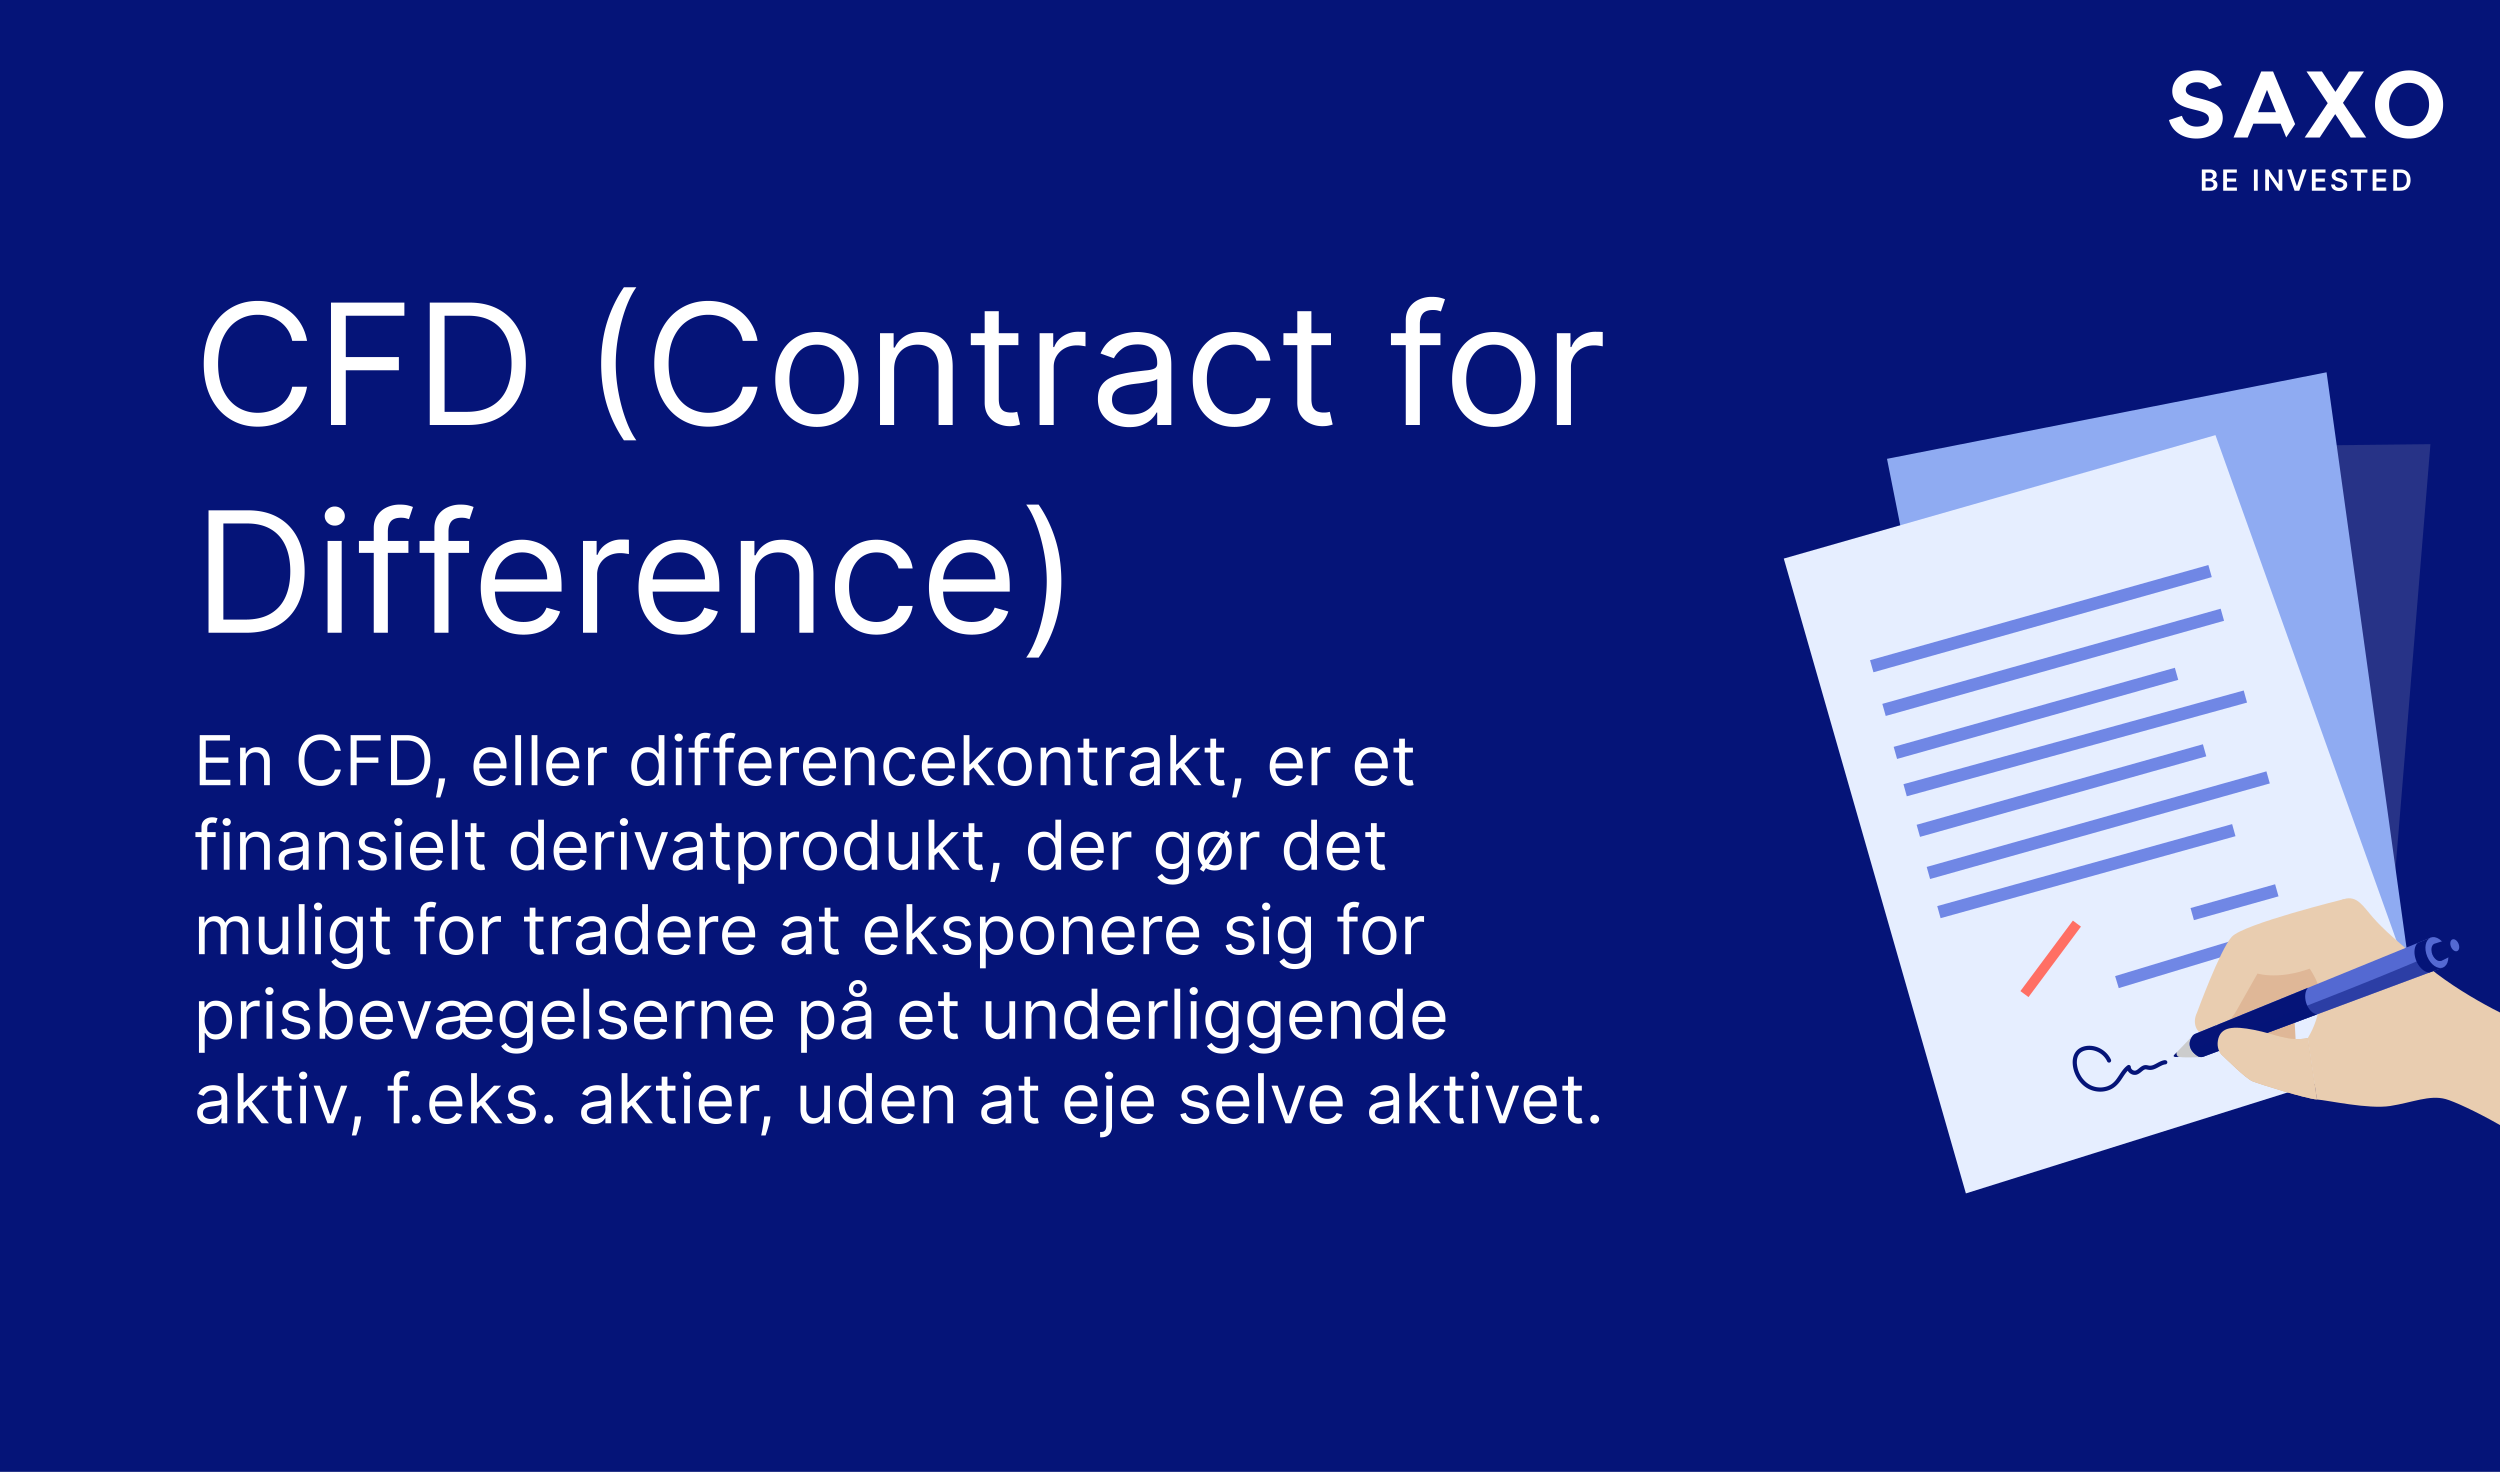 <svg xmlns="http://www.w3.org/2000/svg" width="710" height="418" fill="none"><rect width="100%" height="100%" fill="#808080" stroke="none"/><g clip-path="url(#a)"><path fill="#fff" d="M0 0h710v418H0z"/><g clip-path="url(#b)"><path fill="#051478" d="M0 0h710v418.319H0z"/><path fill="#fff" d="M56.722 223v-14.221h8.583v1.528h-6.86v4.805h6.415v1.527h-6.416v4.833h6.972V223zm13.103-6.416V223h-1.639v-10.666h1.584v1.667h.139q.375-.813 1.138-1.306.765-.5 1.972-.5 1.083 0 1.896.445.813.437 1.264 1.333.45.889.451 2.25V223h-1.639v-6.666q0-1.257-.652-1.958-.654-.709-1.792-.709-.784 0-1.403.341-.61.34-.965.993-.354.653-.354 1.583m26.965-3.361h-1.722a3.6 3.6 0 0 0-.535-1.305 3.6 3.6 0 0 0-.916-.945 3.9 3.9 0 0 0-1.188-.583 4.7 4.7 0 0 0-1.36-.195 4.34 4.34 0 0 0-2.34.653q-1.042.653-1.66 1.924-.612 1.27-.612 3.117 0 1.848.612 3.118.618 1.271 1.66 1.924 1.047.652 2.34.652.707 0 1.36-.194.653-.195 1.188-.576.54-.39.916-.952.382-.568.535-1.305h1.722a5.7 5.7 0 0 1-.708 1.951 5.3 5.3 0 0 1-1.278 1.465q-.764.597-1.715.91a6.4 6.4 0 0 1-2.02.312q-1.82 0-3.237-.888-1.416-.889-2.229-2.528-.812-1.639-.812-3.889t.812-3.888 2.23-2.528q1.416-.888 3.235-.888 1.077 0 2.02.312a5.5 5.5 0 0 1 1.716.917q.764.597 1.278 1.458.513.854.708 1.951M99.573 223v-14.221h8.527v1.528h-6.805v4.805h6.166v1.527h-6.166V223zm15.865 0h-4.389v-14.221h4.583q2.07 0 3.542.854 1.471.847 2.256 2.437.785 1.584.785 3.792 0 2.221-.792 3.826a5.64 5.64 0 0 1-2.305 2.458q-1.514.854-3.68.854m-2.667-1.528h2.556q1.763 0 2.923-.68a4.2 4.2 0 0 0 1.729-1.937q.57-1.257.569-2.993 0-1.722-.562-2.965-.562-1.25-1.68-1.917-1.119-.673-2.785-.673h-2.75zm13.657-.416-.111.75a15 15 0 0 1-.361 1.694 32 32 0 0 1-.493 1.701q-.256.799-.424 1.271h-1.249l.236-1.174q.145-.73.291-1.631.153-.897.25-1.834l.084-.777zm13.008 2.166q-1.542 0-2.66-.68a4.58 4.58 0 0 1-1.715-1.917q-.597-1.236-.597-2.875 0-1.638.597-2.888.604-1.257 1.681-1.958 1.083-.71 2.527-.709.834 0 1.646.278a4.1 4.1 0 0 1 1.479.903q.666.618 1.062 1.639t.396 2.513v.695h-8.221v-1.417h6.555q0-.903-.362-1.611a2.7 2.7 0 0 0-1.013-1.118q-.653-.41-1.542-.41-.979 0-1.694.487a3.2 3.2 0 0 0-1.09 1.249 3.7 3.7 0 0 0-.382 1.653V218q0 1.209.416 2.049.424.833 1.174 1.271.75.43 1.743.43.645 0 1.166-.18.528-.188.91-.556.382-.375.59-.93l1.583.444a3.5 3.5 0 0 1-.84 1.417 4.1 4.1 0 0 1-1.458.944q-.868.333-1.951.333m8.548-14.443V223h-1.639v-14.221zm4.64 0V223h-1.639v-14.221zm7.473 14.443q-1.541 0-2.659-.68a4.56 4.56 0 0 1-1.715-1.917q-.598-1.236-.598-2.875 0-1.638.598-2.888.604-1.257 1.68-1.958 1.083-.71 2.528-.709.833 0 1.645.278a4.1 4.1 0 0 1 1.479.903q.667.618 1.063 1.639t.396 2.513v.695h-8.222v-1.417h6.555q0-.903-.361-1.611a2.7 2.7 0 0 0-1.014-1.118q-.653-.41-1.541-.41-.98 0-1.695.487a3.2 3.2 0 0 0-1.09 1.249 3.7 3.7 0 0 0-.382 1.653V218q0 1.209.417 2.049.423.833 1.173 1.271.75.43 1.743.43.647 0 1.167-.18.528-.188.91-.556.381-.375.59-.93l1.583.444a3.5 3.5 0 0 1-.84 1.417q-.591.603-1.458.944-.869.333-1.952.333m6.909-.222v-10.666h1.584v1.611h.111q.291-.792 1.055-1.284a3.1 3.1 0 0 1 1.722-.493q.181 0 .452.006.27.008.409.021v1.667a5 5 0 0 0-.382-.063 4 4 0 0 0-.618-.048q-.777 0-1.388.326a2.46 2.46 0 0 0-.959.889 2.4 2.4 0 0 0-.347 1.285V223zm16.803.222q-1.334 0-2.354-.673-1.021-.681-1.597-1.917-.576-1.243-.577-2.937 0-1.68.577-2.917.576-1.236 1.604-1.909 1.028-.674 2.375-.674 1.042 0 1.645.348.612.34.931.777.326.43.507.709h.139v-5.25h1.638V223h-1.583v-1.639h-.194q-.181.292-.514.736-.333.438-.951.785-.618.34-1.646.34m.222-1.472q.986 0 1.667-.514.68-.52 1.034-1.437.354-.923.354-2.132 0-1.194-.347-2.09-.347-.903-1.027-1.403-.68-.507-1.681-.507-1.041 0-1.736.535-.687.528-1.034 1.437-.34.903-.341 2.028 0 1.139.347 2.069.355.924 1.042 1.472.695.543 1.722.542m7.895 1.25v-10.666h1.639V223zm.834-12.443q-.48 0-.827-.327a1.05 1.05 0 0 1-.34-.784q0-.46.34-.785.347-.327.827-.326.479 0 .819.326.347.326.347.785 0 .458-.347.784a1.14 1.14 0 0 1-.819.327m8.556 1.777v1.389h-5.749v-1.389zM197.289 223v-12.138q0-.916.43-1.528.43-.61 1.118-.916a3.5 3.5 0 0 1 1.451-.306q.605 0 .986.098.382.097.57.18l-.472 1.417a8 8 0 0 0-.347-.105 2.1 2.1 0 0 0-.57-.062q-.813 0-1.173.41-.355.41-.355 1.201V223zm11.073-10.666v1.389h-5.749v-1.389zM204.335 223v-12.138q0-.916.431-1.528a2.67 2.67 0 0 1 1.117-.916 3.5 3.5 0 0 1 1.452-.306q.604 0 .986.098.381.097.569.18l-.472 1.417a8 8 0 0 0-.347-.105 2.1 2.1 0 0 0-.57-.062q-.811 0-1.173.41-.354.41-.354 1.201V223zm10.357.222q-1.541 0-2.66-.68a4.58 4.58 0 0 1-1.715-1.917q-.597-1.236-.597-2.875 0-1.638.597-2.888.604-1.257 1.681-1.958 1.083-.71 2.527-.709.834 0 1.646.278a4.1 4.1 0 0 1 1.479.903q.666.618 1.062 1.639t.396 2.513v.695h-8.221v-1.417h6.555q0-.903-.362-1.611a2.7 2.7 0 0 0-1.013-1.118q-.653-.41-1.542-.41-.979 0-1.694.487a3.2 3.2 0 0 0-1.09 1.249 3.7 3.7 0 0 0-.382 1.653V218q0 1.209.416 2.049.424.833 1.174 1.271.75.43 1.743.43.645 0 1.166-.18.528-.188.91-.556.382-.375.59-.93l1.583.444a3.5 3.5 0 0 1-.84 1.417 4.1 4.1 0 0 1-1.458.944q-.868.333-1.951.333m6.909-.222v-10.666h1.583v1.611h.111q.292-.792 1.056-1.284a3.1 3.1 0 0 1 1.722-.493q.18 0 .451.006.271.008.41.021v1.667a5 5 0 0 0-.382-.063 4 4 0 0 0-.618-.048 2.9 2.9 0 0 0-1.389.326 2.46 2.46 0 0 0-.958.889 2.4 2.4 0 0 0-.347 1.285V223zm11.423.222q-1.542 0-2.66-.68a4.57 4.57 0 0 1-1.715-1.917q-.597-1.236-.597-2.875 0-1.638.597-2.888.604-1.257 1.68-1.958 1.084-.71 2.528-.709.833 0 1.646.278a4.1 4.1 0 0 1 1.479.903q.666.618 1.062 1.639t.396 2.513v.695h-8.222v-1.417h6.555q0-.903-.361-1.611a2.7 2.7 0 0 0-1.013-1.118q-.653-.41-1.542-.41-.98 0-1.694.487a3.2 3.2 0 0 0-1.091 1.249 3.7 3.7 0 0 0-.381 1.653V218q0 1.209.416 2.049.424.833 1.174 1.271.75.43 1.743.43.645 0 1.166-.18.528-.188.91-.556.381-.375.59-.93l1.583.444a3.5 3.5 0 0 1-.84 1.417 4.1 4.1 0 0 1-1.458.944q-.868.333-1.951.333m8.548-6.638V223h-1.639v-10.666h1.583v1.667h.139q.375-.813 1.139-1.306.763-.5 1.972-.5 1.083 0 1.895.445.813.437 1.264 1.333.452.889.452 2.25V223h-1.639v-6.666q0-1.257-.653-1.958-.653-.709-1.791-.709-.785 0-1.403.341a2.44 2.44 0 0 0-.965.993q-.354.653-.354 1.583m14.132 6.638q-1.5 0-2.583-.708-1.083-.709-1.667-1.951-.582-1.244-.583-2.84 0-1.626.597-2.868.604-1.25 1.681-1.951 1.083-.71 2.527-.709 1.125 0 2.028.417a3.9 3.9 0 0 1 1.479 1.167 3.63 3.63 0 0 1 .715 1.749h-1.639q-.187-.729-.833-1.291-.639-.57-1.722-.57-.959 0-1.68.5-.716.493-1.118 1.396-.396.896-.396 2.104 0 1.236.389 2.153.396.916 1.111 1.423.722.507 1.694.507.638 0 1.16-.222.52-.222.882-.639.36-.417.513-1h1.639a3.8 3.8 0 0 1-.687 1.701q-.541.75-1.438 1.195-.888.437-2.069.437m11.062 0q-1.542 0-2.66-.68a4.57 4.57 0 0 1-1.715-1.917q-.597-1.236-.597-2.875 0-1.638.597-2.888.604-1.257 1.68-1.958 1.084-.71 2.528-.709.834 0 1.646.278a4.1 4.1 0 0 1 1.479.903q.666.618 1.062 1.639t.396 2.513v.695h-8.222v-1.417h6.555q0-.903-.361-1.611a2.7 2.7 0 0 0-1.013-1.118q-.653-.41-1.542-.41-.979 0-1.694.487a3.2 3.2 0 0 0-1.09 1.249 3.7 3.7 0 0 0-.382 1.653V218q0 1.209.416 2.049.424.833 1.174 1.271.75.43 1.743.43.645 0 1.166-.18.528-.188.91-.556.381-.375.59-.93l1.583.444a3.5 3.5 0 0 1-.84 1.417 4.1 4.1 0 0 1-1.458.944q-.868.333-1.951.333m8.436-4.111-.027-2.027h.333l4.666-4.75h2.028l-4.972 5.028h-.139zM273.675 223v-14.221h1.639V223zm6.777 0-4.166-5.277 1.166-1.139 5.083 6.416zm7.753.222q-1.445 0-2.535-.687-1.083-.688-1.694-1.924-.604-1.236-.604-2.888 0-1.666.604-2.91.61-1.243 1.694-1.93 1.09-.688 2.535-.688 1.444 0 2.527.688 1.09.688 1.695 1.93.61 1.244.611 2.91 0 1.652-.611 2.888-.605 1.236-1.695 1.924-1.083.687-2.527.687m0-1.472q1.097 0 1.805-.562a3.3 3.3 0 0 0 1.049-1.479q.34-.916.34-1.986t-.34-1.993a3.36 3.36 0 0 0-1.049-1.493q-.708-.57-1.805-.57t-1.806.57q-.708.569-1.048 1.493a5.7 5.7 0 0 0-.34 1.993q0 1.07.34 1.986a3.3 3.3 0 0 0 1.048 1.479q.709.562 1.806.562m8.973-5.166V223h-1.639v-10.666h1.584v1.667h.138a3.05 3.05 0 0 1 1.139-1.306q.764-.5 1.972-.5 1.083 0 1.896.445.813.437 1.264 1.333.451.889.451 2.25V223h-1.639v-6.666q0-1.257-.652-1.958-.654-.709-1.792-.709a2.86 2.86 0 0 0-1.403.341 2.44 2.44 0 0 0-.965.993q-.354.653-.354 1.583m14.438-4.25v1.389h-5.527v-1.389zm-3.916-2.555h1.639v10.166q0 .695.201 1.041.209.34.528.459.326.111.687.111.271 0 .445-.028l.277-.056.334 1.472a3 3 0 0 1-.466.125q-.298.07-.757.07-.693 0-1.361-.299a2.7 2.7 0 0 1-1.097-.909q-.43-.612-.43-1.542zM314.081 223v-10.666h1.583v1.611h.112q.291-.792 1.055-1.284a3.1 3.1 0 0 1 1.722-.493q.18 0 .451.006.272.008.41.021v1.667a5 5 0 0 0-.382-.063 4 4 0 0 0-.618-.048q-.777 0-1.389.326a2.46 2.46 0 0 0-.958.889 2.4 2.4 0 0 0-.347 1.285V223zm10.414.25a4.3 4.3 0 0 1-1.84-.382 3.16 3.16 0 0 1-1.312-1.118q-.486-.736-.486-1.778 0-.916.361-1.486.361-.576.965-.902t1.333-.486a16 16 0 0 1 1.479-.264 71 71 0 0 1 1.577-.188q.61-.069.888-.229.285-.159.285-.555v-.056q0-1.027-.562-1.597-.556-.57-1.688-.569-1.173 0-1.84.514-.667.513-.937 1.097l-1.556-.556q.417-.972 1.111-1.514.702-.548 1.528-.763a6.3 6.3 0 0 1 1.639-.223q.513 0 1.18.125a3.8 3.8 0 0 1 1.299.493q.631.375 1.048 1.132t.417 2.028V223h-1.639v-1.444h-.083q-.167.347-.556.743t-1.034.673q-.646.278-1.577.278m.25-1.472q.972 0 1.639-.382.673-.382 1.014-.986.347-.604.347-1.271v-1.5q-.104.126-.458.229a8 8 0 0 1-.806.174q-.452.07-.882.125-.423.048-.687.083a6.3 6.3 0 0 0-1.194.271 2.06 2.06 0 0 0-.889.549q-.333.36-.334.986 0 .854.632 1.291.64.43 1.618.431m9.158-2.667-.028-2.027h.333l4.666-4.75h2.028l-4.972 5.028h-.139zM332.375 223v-14.221h1.639V223zm6.777 0-4.166-5.277 1.166-1.139 5.083 6.416zm8.498-10.666v1.389h-5.528v-1.389zm-3.917-2.555h1.639v10.166q0 .695.201 1.041.209.34.528.459.327.111.688.111.27 0 .444-.028l.278-.056.333 1.472a3 3 0 0 1-.465.125q-.299.07-.757.07-.695 0-1.361-.299a2.7 2.7 0 0 1-1.097-.909q-.43-.612-.431-1.542zm8.826 11.277-.111.75a15 15 0 0 1-.361 1.694 33 33 0 0 1-.493 1.701q-.257.799-.424 1.271h-1.25l.236-1.174q.147-.73.292-1.631.153-.897.25-1.834l.083-.777zm13.008 2.166q-1.542 0-2.66-.68a4.57 4.57 0 0 1-1.715-1.917q-.597-1.236-.597-2.875 0-1.638.597-2.888.605-1.257 1.68-1.958 1.084-.71 2.528-.709.833 0 1.646.278a4.1 4.1 0 0 1 1.479.903q.666.618 1.062 1.639t.396 2.513v.695h-8.222v-1.417h6.555q0-.903-.361-1.611a2.7 2.7 0 0 0-1.014-1.118q-.653-.41-1.541-.41-.98 0-1.694.487a3.2 3.2 0 0 0-1.091 1.249 3.7 3.7 0 0 0-.381 1.653V218q0 1.209.416 2.049.424.833 1.174 1.271.75.43 1.743.43.645 0 1.166-.18.528-.188.91-.556.381-.375.59-.93l1.583.444a3.5 3.5 0 0 1-.84 1.417q-.59.603-1.458.944-.868.333-1.951.333m6.909-.222v-10.666h1.583v1.611h.111q.291-.792 1.056-1.284a3.1 3.1 0 0 1 1.722-.493q.18 0 .451.006.27.008.41.021v1.667a5 5 0 0 0-.382-.063 4 4 0 0 0-.618-.048q-.779 0-1.389.326a2.391 2.391 0 0 0-1.306 2.174V223zm17.247.222q-1.542 0-2.66-.68a4.57 4.57 0 0 1-1.715-1.917q-.597-1.236-.597-2.875 0-1.638.597-2.888.605-1.257 1.68-1.958 1.084-.71 2.528-.709.833 0 1.646.278a4.1 4.1 0 0 1 1.479.903q.666.618 1.062 1.639t.396 2.513v.695h-8.222v-1.417h6.555q0-.903-.361-1.611a2.7 2.7 0 0 0-1.013-1.118q-.653-.41-1.542-.41-.98 0-1.694.487a3.2 3.2 0 0 0-1.091 1.249 3.7 3.7 0 0 0-.381 1.653V218q0 1.209.416 2.049.424.833 1.174 1.271.75.43 1.743.43.645 0 1.166-.18.528-.188.91-.556.381-.375.59-.93l1.583.444a3.5 3.5 0 0 1-.84 1.417 4.1 4.1 0 0 1-1.458.944q-.868.333-1.951.333m11.547-10.888v1.389h-5.527v-1.389zm-3.916-2.555h1.639v10.166q0 .695.201 1.041.209.34.528.459.326.111.687.111.271 0 .445-.028l.277-.056.334 1.472a3 3 0 0 1-.466.125q-.298.07-.756.07-.695 0-1.361-.299a2.7 2.7 0 0 1-1.098-.909q-.43-.612-.43-1.542zM61.25 236.334v1.389H55.5v-1.389zM57.222 247v-12.138q0-.916.43-1.528.431-.61 1.118-.916a3.5 3.5 0 0 1 1.452-.306q.603 0 .986.098.381.097.57.18l-.473 1.417a8 8 0 0 0-.347-.105 2.1 2.1 0 0 0-.57-.062q-.811 0-1.173.41-.354.41-.354 1.201V247zm6.324 0v-10.666h1.639V247zm.833-12.443q-.478 0-.826-.327a1.05 1.05 0 0 1-.34-.784q0-.46.34-.785.348-.327.826-.326.48 0 .82.326.347.326.347.785 0 .458-.347.784a1.14 1.14 0 0 1-.82.327m5.446 6.027V247h-1.639v-10.666h1.584v1.667h.139q.375-.813 1.138-1.306.765-.5 1.972-.5 1.083 0 1.896.445.813.437 1.264 1.333.45.889.451 2.25V247h-1.639v-6.666q0-1.257-.652-1.958-.654-.709-1.792-.709-.784 0-1.403.341-.61.34-.965.993-.354.653-.354 1.583m12.938 6.666q-1.013 0-1.84-.382a3.16 3.16 0 0 1-1.312-1.118q-.486-.736-.486-1.778 0-.916.36-1.486.362-.576.966-.902t1.333-.486q.736-.167 1.48-.264a71 71 0 0 1 1.576-.188q.61-.069.888-.229.285-.159.285-.555v-.056q0-1.027-.562-1.597-.555-.57-1.688-.569-1.173 0-1.84.514-.667.513-.937 1.097l-1.556-.556q.417-.972 1.111-1.514.702-.548 1.528-.763a6.3 6.3 0 0 1 1.639-.223q.513 0 1.18.125.674.118 1.299.493.63.375 1.048 1.132.417.757.417 2.028V247h-1.639v-1.444h-.083q-.167.347-.556.743t-1.034.673q-.645.278-1.577.278m.25-1.472q.972 0 1.64-.382.672-.382 1.013-.986.347-.604.347-1.271v-1.5q-.105.126-.458.229-.347.097-.806.174-.45.07-.882.125-.423.048-.687.083a6.3 6.3 0 0 0-1.194.271 2.06 2.06 0 0 0-.89.549q-.332.36-.333.986 0 .854.632 1.291.64.43 1.618.431m9.269-5.194V247h-1.64v-10.666h1.584v1.667h.139q.375-.813 1.139-1.306.763-.5 1.972-.5 1.083 0 1.895.445.813.437 1.264 1.333.452.889.452 2.25V247h-1.64v-6.666q0-1.257-.652-1.958-.652-.709-1.791-.709-.785 0-1.403.341-.612.34-.965.993-.354.653-.354 1.583m17.354-1.861-1.472.417a2.7 2.7 0 0 0-.41-.716 2 2 0 0 0-.722-.583q-.458-.23-1.173-.229-.98 0-1.632.451-.646.445-.646 1.132 0 .61.444.965.446.354 1.389.591l1.583.388q1.431.348 2.132 1.063.702.708.702 1.826 0 .916-.528 1.639-.52.722-1.458 1.139-.937.416-2.181.416-1.632 0-2.701-.708t-1.354-2.069l1.555-.389q.223.86.841 1.291.624.43 1.631.431 1.146 0 1.82-.486.68-.493.68-1.181 0-.555-.389-.93-.389-.382-1.194-.57l-1.778-.416q-1.464-.348-2.152-1.076-.681-.737-.681-1.841 0-.902.507-1.597.514-.694 1.396-1.09.89-.396 2.014-.396 1.583 0 2.486.695a3.74 3.74 0 0 1 1.291 1.833m2.661 8.277v-10.666h1.639V247zm.834-12.443q-.48 0-.827-.327a1.05 1.05 0 0 1-.34-.784q0-.46.34-.785.347-.327.827-.326.478 0 .819.326.347.326.347.785 0 .458-.347.784a1.14 1.14 0 0 1-.819.327m8.278 12.665q-1.541 0-2.659-.68a4.57 4.57 0 0 1-1.715-1.917q-.597-1.236-.597-2.875 0-1.638.597-2.888.605-1.257 1.68-1.958 1.083-.71 2.528-.709.833 0 1.646.278a4.1 4.1 0 0 1 1.479.903q.666.618 1.062 1.639t.396 2.513v.695h-8.222v-1.417h6.555q0-.903-.361-1.611a2.7 2.7 0 0 0-1.014-1.118q-.653-.41-1.541-.41-.98 0-1.694.487a3.2 3.2 0 0 0-1.091 1.249 3.7 3.7 0 0 0-.382 1.653V242q0 1.209.417 2.049a3 3 0 0 0 1.174 1.271q.75.43 1.742.43.646 0 1.167-.18.528-.188.91-.556.381-.375.59-.93l1.583.444a3.5 3.5 0 0 1-.84 1.417q-.591.603-1.458.944-.868.333-1.952.333m8.548-14.443V247h-1.638v-14.221zm7.64 3.555v1.389h-5.527v-1.389zm-3.916-2.555h1.639v10.166q0 .695.201 1.041.209.34.528.459.326.111.687.111.271 0 .445-.028l.278-.056.333 1.472a3 3 0 0 1-.465.125q-.299.07-.757.07-.695 0-1.361-.299a2.7 2.7 0 0 1-1.097-.909q-.43-.612-.431-1.542zm15.908 13.443q-1.333 0-2.353-.673-1.021-.681-1.598-1.917-.576-1.243-.576-2.937 0-1.68.576-2.917.577-1.236 1.604-1.909 1.029-.674 2.375-.674 1.042 0 1.646.348.61.34.93.777.327.43.507.709h.139v-5.25h1.639V247h-1.583v-1.639h-.195q-.18.292-.514.736-.333.438-.951.785-.618.34-1.646.34m.223-1.472q.986 0 1.666-.514.681-.52 1.035-1.437.354-.923.354-2.132 0-1.194-.347-2.09-.347-.903-1.028-1.403-.681-.507-1.68-.507-1.042 0-1.736.535-.688.528-1.035 1.437-.34.903-.34 2.028 0 1.139.347 2.069.354.924 1.042 1.472.694.543 1.722.542m12.367 1.472q-1.541 0-2.66-.68a4.58 4.58 0 0 1-1.715-1.917q-.597-1.236-.597-2.875 0-1.638.597-2.888.604-1.257 1.681-1.958 1.083-.71 2.527-.709.834 0 1.646.278a4.1 4.1 0 0 1 1.479.903q.666.618 1.062 1.639t.396 2.513v.695h-8.222v-1.417h6.556q0-.903-.362-1.611a2.7 2.7 0 0 0-1.013-1.118q-.653-.41-1.542-.41-.979 0-1.694.487a3.2 3.2 0 0 0-1.09 1.249 3.7 3.7 0 0 0-.382 1.653V242q0 1.209.416 2.049.424.833 1.174 1.271.75.43 1.743.43.645 0 1.166-.18.528-.188.91-.556.382-.375.59-.93l1.583.444a3.5 3.5 0 0 1-.84 1.417 4.1 4.1 0 0 1-1.458.944q-.868.333-1.951.333m6.909-.222v-10.666h1.583v1.611h.111q.292-.792 1.056-1.284a3.1 3.1 0 0 1 1.722-.493q.18 0 .451.006.271.008.41.021v1.667a5 5 0 0 0-.382-.063 4 4 0 0 0-.618-.048q-.779 0-1.389.326a2.46 2.46 0 0 0-.958.889 2.4 2.4 0 0 0-.347 1.285V247zm7.275 0v-10.666h1.639V247zm.834-12.443q-.48 0-.827-.327a1.05 1.05 0 0 1-.34-.784q0-.46.34-.785.348-.327.827-.326.479 0 .819.326.347.326.347.785 0 .458-.347.784a1.14 1.14 0 0 1-.819.327m12.528 1.777L185.781 247h-1.667l-3.944-10.666h1.778l2.944 8.5h.111l2.944-8.5zm4.977 10.916a4.3 4.3 0 0 1-1.84-.382 3.16 3.16 0 0 1-1.312-1.118q-.486-.736-.486-1.778 0-.916.361-1.486.36-.576.965-.902.604-.327 1.333-.486a16 16 0 0 1 1.479-.264 72 72 0 0 1 1.576-.188q.612-.069.889-.229.285-.159.285-.555v-.056q0-1.027-.563-1.597-.555-.57-1.687-.569-1.173 0-1.84.514-.667.513-.938 1.097l-1.555-.556q.417-.972 1.111-1.514.702-.548 1.528-.763a6.3 6.3 0 0 1 1.638-.223q.515 0 1.181.125.674.118 1.298.493.632.375 1.049 1.132t.417 2.028V247h-1.639v-1.444h-.083q-.168.347-.556.743t-1.035.673q-.645.278-1.576.278m.25-1.472q.972 0 1.639-.382.674-.382 1.014-.986.347-.604.347-1.271v-1.5q-.105.126-.458.229a8 8 0 0 1-.806.174q-.451.07-.882.125-.423.048-.687.083a6.3 6.3 0 0 0-1.195.271 2.06 2.06 0 0 0-.888.549q-.334.36-.334.986 0 .854.632 1.291.639.43 1.618.431m12.268-9.444v1.389h-5.527v-1.389zm-3.916-2.555h1.639v10.166q0 .695.201 1.041.208.34.528.459.326.111.687.111.271 0 .445-.028l.277-.056.334 1.472a3 3 0 0 1-.466.125q-.298.07-.757.07-.693 0-1.361-.299a2.7 2.7 0 0 1-1.097-.909q-.43-.612-.43-1.542zM209.685 251v-14.666h1.583v1.695h.195q.18-.279.5-.709.326-.437.93-.777.612-.348 1.653-.348 1.347 0 2.375.674 1.028.673 1.604 1.909.576 1.237.576 2.917 0 1.694-.576 2.937-.576 1.236-1.597 1.917-1.021.673-2.354.673-1.028 0-1.646-.34-.618-.347-.951-.785a10 10 0 0 1-.514-.736h-.139V251zm1.611-9.333q0 1.209.354 2.132.354.917 1.035 1.437.68.514 1.667.514 1.027 0 1.715-.542.695-.548 1.041-1.472.354-.93.354-2.069 0-1.125-.347-2.028-.34-.909-1.034-1.437-.688-.535-1.729-.535-1 0-1.681.507-.68.5-1.028 1.403-.347.896-.347 2.09M221.601 247v-10.666h1.583v1.611h.111q.292-.792 1.056-1.284a3.1 3.1 0 0 1 1.722-.493q.18 0 .451.006.271.008.41.021v1.667a5 5 0 0 0-.382-.063 4 4 0 0 0-.618-.048 2.9 2.9 0 0 0-1.389.326 2.46 2.46 0 0 0-.958.889 2.4 2.4 0 0 0-.347 1.285V247zm11.284.222q-1.445 0-2.535-.687-1.083-.688-1.694-1.924-.604-1.236-.604-2.888 0-1.666.604-2.91.61-1.243 1.694-1.93 1.09-.688 2.535-.688 1.444 0 2.527.688 1.09.688 1.695 1.93.61 1.244.611 2.91 0 1.652-.611 2.888-.604 1.236-1.695 1.924-1.083.687-2.527.687m0-1.472q1.097 0 1.805-.562a3.3 3.3 0 0 0 1.049-1.479q.34-.916.34-1.986t-.34-1.993a3.36 3.36 0 0 0-1.049-1.493q-.708-.57-1.805-.57t-1.806.57q-.708.569-1.048 1.493a5.7 5.7 0 0 0-.34 1.993q0 1.07.34 1.986a3.3 3.3 0 0 0 1.048 1.479q.709.562 1.806.562m11.362 1.472q-1.334 0-2.354-.673-1.021-.681-1.597-1.917-.577-1.243-.577-2.937 0-1.68.577-2.917.576-1.236 1.604-1.909 1.027-.674 2.374-.674 1.042 0 1.646.348.612.34.931.777.326.43.507.709h.138v-5.25h1.639V247h-1.583v-1.639h-.194q-.181.292-.514.736-.334.438-.952.785-.618.34-1.645.34m.222-1.472q.986 0 1.666-.514.681-.52 1.035-1.437.354-.923.354-2.132 0-1.194-.347-2.09-.347-.903-1.028-1.403-.68-.507-1.68-.507-1.042 0-1.736.535-.687.528-1.035 1.437-.34.903-.34 2.028 0 1.139.347 2.069.354.924 1.042 1.472.695.543 1.722.542m14.617-3.111v-6.305h1.638V247h-1.638v-1.805h-.111a3.5 3.5 0 0 1-1.167 1.381q-.792.563-2 .563-1 0-1.777-.438-.778-.444-1.223-1.333-.444-.895-.444-2.257v-6.777h1.639V243q0 1.167.653 1.861.659.695 1.68.695.611 0 1.243-.313a2.7 2.7 0 0 0 1.069-.958q.438-.646.438-1.646m6.168.472-.028-2.027h.333l4.666-4.75h2.028l-4.972 5.028h-.139zM263.726 247v-14.221h1.639V247zm6.777 0-4.166-5.277 1.166-1.139 5.083 6.416zm8.498-10.666v1.389h-5.528v-1.389zm-3.917-2.555h1.639v10.166q0 .695.202 1.041.207.34.527.459.327.111.688.111.27 0 .444-.028l.278-.056.333 1.472a3 3 0 0 1-.465.125q-.298.07-.757.07-.695 0-1.361-.299a2.7 2.7 0 0 1-1.097-.909q-.43-.612-.431-1.542zm8.826 11.277-.111.75a15 15 0 0 1-.361 1.694 32 32 0 0 1-.493 1.701q-.257.799-.424 1.271h-1.25q.091-.444.236-1.174.147-.73.292-1.631.153-.897.25-1.834l.083-.777zm12.563 2.166q-1.333 0-2.354-.673-1.02-.681-1.597-1.917-.576-1.243-.576-2.937 0-1.68.576-2.917t1.604-1.909q1.028-.674 2.375-.674 1.041 0 1.646.348.61.34.93.777.327.43.507.709h.139v-5.25h1.639V247h-1.583v-1.639h-.195q-.18.292-.514.736-.333.438-.951.785-.618.34-1.646.34m.222-1.472q.987 0 1.667-.514.681-.52 1.035-1.437.354-.923.354-2.132 0-1.194-.347-2.09-.348-.903-1.028-1.403-.68-.507-1.681-.507-1.042 0-1.735.535-.688.528-1.035 1.437-.34.903-.34 2.028 0 1.139.347 2.069.354.924 1.041 1.472.695.543 1.722.542m12.368 1.472q-1.542 0-2.66-.68a4.57 4.57 0 0 1-1.715-1.917q-.597-1.236-.597-2.875 0-1.638.597-2.888.605-1.257 1.68-1.958 1.083-.71 2.528-.709.833 0 1.646.278a4.1 4.1 0 0 1 1.479.903q.666.618 1.062 1.639t.396 2.513v.695h-8.222v-1.417h6.555q0-.903-.361-1.611a2.7 2.7 0 0 0-1.014-1.118q-.653-.41-1.541-.41-.98 0-1.694.487a3.2 3.2 0 0 0-1.091 1.249 3.7 3.7 0 0 0-.382 1.653V242q0 1.209.417 2.049a3 3 0 0 0 1.174 1.271q.75.43 1.743.43.645 0 1.166-.18.528-.188.91-.556.381-.375.59-.93l1.583.444a3.5 3.5 0 0 1-.84 1.417q-.591.603-1.458.944-.868.333-1.951.333m6.909-.222v-10.666h1.583v1.611h.111q.291-.792 1.055-1.284a3.1 3.1 0 0 1 1.723-.493q.18 0 .451.006.27.008.41.021v1.667a5 5 0 0 0-.382-.063 4 4 0 0 0-.618-.048q-.779 0-1.389.326a2.391 2.391 0 0 0-1.306 2.174V247zm17.08 4.222q-1.187 0-2.042-.306-.853-.299-1.423-.791a4.3 4.3 0 0 1-.896-1.042l1.306-.916q.222.291.562.666.34.383.931.66.596.285 1.562.285 1.292 0 2.132-.625t.84-1.959v-2.166h-.139q-.18.291-.514.722-.326.423-.944.757-.611.327-1.653.326-1.292 0-2.319-.611-1.021-.611-1.618-1.777-.59-1.167-.59-2.833 0-1.64.576-2.854.576-1.223 1.604-1.889 1.028-.674 2.375-.674 1.041 0 1.653.348.618.34.944.777.333.43.514.709h.166v-1.695h1.584v10.972q0 1.374-.625 2.235a3.56 3.56 0 0 1-1.667 1.271q-1.041.41-2.319.41m-.056-5.861q.986 0 1.667-.451.68-.451 1.035-1.299.354-.846.354-2.027 0-1.153-.348-2.035-.347-.881-1.027-1.382t-1.681-.5q-1.041 0-1.736.528-.687.528-1.034 1.417a5.5 5.5 0 0 0-.341 1.972q0 1.11.348 1.965.354.847 1.041 1.333.695.48 1.722.479m8.805 2.222-1.055-.722 7.444-11.027 1.055.722zm3.194-.361q-1.444 0-2.534-.687-1.083-.688-1.694-1.924-.605-1.236-.605-2.888 0-1.666.605-2.91.61-1.243 1.694-1.93 1.09-.688 2.534-.688 1.445 0 2.528.688 1.09.688 1.694 1.93.611 1.244.611 2.91 0 1.652-.611 2.888-.604 1.236-1.694 1.924-1.083.687-2.528.687m0-1.472q1.098 0 1.806-.562a3.3 3.3 0 0 0 1.048-1.479 5.7 5.7 0 0 0 .341-1.986q0-1.07-.341-1.993-.34-.924-1.048-1.493t-1.806-.57q-1.097 0-1.805.57a3.36 3.36 0 0 0-1.049 1.493 5.7 5.7 0 0 0-.34 1.993q0 1.07.34 1.986a3.3 3.3 0 0 0 1.049 1.479q.708.562 1.805.562m7.335 1.25v-10.666h1.583v1.611h.111q.292-.792 1.056-1.284a3.1 3.1 0 0 1 1.722-.493q.18 0 .451.006.271.008.41.021v1.667a5 5 0 0 0-.382-.063 4 4 0 0 0-.618-.048q-.779 0-1.389.326a2.46 2.46 0 0 0-.958.889 2.4 2.4 0 0 0-.347 1.285V247zm16.802.222q-1.333 0-2.354-.673-1.02-.681-1.597-1.917-.576-1.243-.576-2.937 0-1.68.576-2.917t1.604-1.909q1.028-.674 2.375-.674 1.041 0 1.646.348.61.34.93.777.327.43.507.709h.139v-5.25h1.639V247h-1.583v-1.639h-.195q-.18.292-.514.736-.333.438-.951.785-.618.34-1.646.34m.222-1.472q.987 0 1.667-.514.681-.52 1.035-1.437.354-.923.354-2.132 0-1.194-.347-2.09-.348-.903-1.028-1.403-.68-.507-1.681-.507-1.041 0-1.735.535-.688.528-1.035 1.437-.34.903-.34 2.028 0 1.139.347 2.069.354.924 1.041 1.472.695.543 1.722.542m12.368 1.472q-1.542 0-2.66-.68a4.57 4.57 0 0 1-1.715-1.917q-.597-1.236-.597-2.875 0-1.638.597-2.888.605-1.257 1.68-1.958 1.083-.71 2.528-.709.833 0 1.646.278a4.1 4.1 0 0 1 1.479.903q.666.618 1.062 1.639t.396 2.513v.695h-8.222v-1.417h6.555q0-.903-.361-1.611a2.7 2.7 0 0 0-1.014-1.118q-.653-.41-1.541-.41-.98 0-1.694.487a3.2 3.2 0 0 0-1.091 1.249 3.7 3.7 0 0 0-.382 1.653V242q0 1.209.417 2.049a3 3 0 0 0 1.174 1.271q.75.43 1.743.43.645 0 1.166-.18.528-.188.91-.556.381-.375.59-.93l1.583.444a3.5 3.5 0 0 1-.84 1.417q-.591.603-1.458.944-.868.333-1.951.333m11.547-10.888v1.389h-5.527v-1.389zm-3.916-2.555h1.639v10.166q0 .695.201 1.041.209.34.528.459.326.111.687.111.271 0 .445-.028l.277-.056.334 1.472a3 3 0 0 1-.466.125q-.298.07-.757.07-.693 0-1.361-.299a2.7 2.7 0 0 1-1.097-.909q-.43-.612-.43-1.542zM56.5 271v-10.666h1.583v1.667h.139a2.68 2.68 0 0 1 1.076-1.327q.743-.479 1.785-.479 1.056 0 1.757.479.708.472 1.104 1.327h.11a3.1 3.1 0 0 1 1.23-1.313q.819-.492 1.965-.493 1.431 0 2.34.896.91.889.91 2.771V271H68.86v-7.138q0-1.18-.646-1.688-.645-.507-1.52-.507-1.125 0-1.743.681-.618.673-.618 1.708V271h-1.667v-7.305q0-.91-.59-1.465-.59-.563-1.52-.563-.64 0-1.195.341a2.57 2.57 0 0 0-.89.944q-.332.597-.332 1.382V271zm23.717-4.361v-6.305h1.638V271h-1.638v-1.805h-.111a3.5 3.5 0 0 1-1.167 1.381q-.792.563-2 .563-1 0-1.777-.438-.778-.444-1.223-1.333-.444-.895-.444-2.257v-6.777h1.639V267q0 1.167.653 1.861.66.695 1.68.695.611 0 1.243-.313a2.7 2.7 0 0 0 1.07-.958q.436-.646.437-1.646m6.279-9.86V271h-1.64v-14.221zM89.497 271v-10.666h1.639V271zm.833-12.443q-.478 0-.826-.327a1.05 1.05 0 0 1-.34-.784q0-.46.34-.785.348-.327.826-.326.48 0 .82.326.347.326.347.785 0 .458-.347.784a1.14 1.14 0 0 1-.82.327m8.113 16.665q-1.187 0-2.042-.306-.855-.299-1.423-.791a4.3 4.3 0 0 1-.896-1.042l1.305-.916q.222.291.563.666.34.382.93.66.598.285 1.563.285 1.29 0 2.131-.625t.841-1.959v-2.166h-.139a9 9 0 0 1-.514.722q-.326.423-.945.757-.61.327-1.652.326-1.291 0-2.32-.611-1.02-.611-1.617-1.777-.59-1.167-.59-2.833 0-1.64.576-2.854.576-1.223 1.604-1.889 1.028-.674 2.375-.674 1.041 0 1.652.348.618.34.945.777.333.43.514.709h.166v-1.695h1.583v10.972q0 1.374-.625 2.235a3.55 3.55 0 0 1-1.666 1.271q-1.042.41-2.32.41m-.056-5.861q.986 0 1.667-.451.68-.451 1.034-1.299.354-.846.354-2.027 0-1.153-.347-2.035t-1.028-1.382q-.68-.5-1.68-.5-1.041 0-1.736.528-.687.528-1.034 1.417a5.5 5.5 0 0 0-.34 1.972q0 1.11.346 1.965.355.847 1.042 1.333.695.48 1.722.479m12.305-9.027v1.389h-5.528v-1.389zm-3.917-2.555h1.639v10.166q0 .695.201 1.041.208.34.528.459.327.111.688.111.27 0 .444-.028l.278-.056.333 1.472a3 3 0 0 1-.465.125q-.299.07-.757.07-.695 0-1.361-.299a2.7 2.7 0 0 1-1.097-.909q-.43-.612-.431-1.542zm16.631 2.555v1.389h-5.75v-1.389zM119.378 271v-12.138q0-.916.431-1.528.43-.61 1.118-.916a3.5 3.5 0 0 1 1.451-.306q.605 0 .986.098.382.097.57.18l-.473 1.417a8 8 0 0 0-.347-.105 2.1 2.1 0 0 0-.569-.062q-.813 0-1.174.41-.354.41-.354 1.201V271zm10.218.222q-1.444 0-2.534-.687-1.083-.688-1.694-1.924-.605-1.236-.605-2.888 0-1.666.605-2.91.61-1.242 1.694-1.93 1.09-.688 2.534-.688 1.445 0 2.528.688 1.09.688 1.694 1.93.612 1.243.611 2.91 0 1.652-.611 2.888-.604 1.236-1.694 1.924-1.083.687-2.528.687m0-1.472q1.098 0 1.806-.562a3.3 3.3 0 0 0 1.048-1.479 5.7 5.7 0 0 0 .341-1.986q0-1.07-.341-1.993-.34-.924-1.048-1.493t-1.806-.57q-1.097 0-1.805.57a3.36 3.36 0 0 0-1.049 1.493 5.7 5.7 0 0 0-.34 1.993q0 1.07.34 1.986a3.3 3.3 0 0 0 1.049 1.479q.708.562 1.805.562m7.335 1.25v-10.666h1.583v1.611h.111q.292-.792 1.056-1.284a3.1 3.1 0 0 1 1.722-.493q.18 0 .451.006.271.008.41.021v1.667a5 5 0 0 0-.382-.063 4 4 0 0 0-.618-.048q-.779 0-1.389.326a2.46 2.46 0 0 0-.958.889 2.4 2.4 0 0 0-.347 1.285V271zm17.413-10.666v1.389h-5.527v-1.389zm-3.916-2.555h1.639v10.166q0 .695.201 1.041.208.34.528.459.326.111.687.111.271 0 .445-.028l.277-.056.334 1.472a3 3 0 0 1-.466.125q-.299.07-.756.07-.695 0-1.361-.299a2.7 2.7 0 0 1-1.098-.909q-.43-.612-.43-1.542zM156.809 271v-10.666h1.584v1.611h.111q.291-.792 1.055-1.284a3.1 3.1 0 0 1 1.722-.493q.181 0 .452.006.27.008.409.021v1.667a5 5 0 0 0-.382-.063 4 4 0 0 0-.618-.048q-.777 0-1.388.326a2.46 2.46 0 0 0-.959.889 2.4 2.4 0 0 0-.347 1.285V271zm10.414.25a4.3 4.3 0 0 1-1.84-.382 3.16 3.16 0 0 1-1.312-1.118q-.486-.736-.486-1.778 0-.916.361-1.486.361-.576.965-.902t1.333-.486a16 16 0 0 1 1.479-.264 72 72 0 0 1 1.577-.188q.61-.069.888-.229.285-.159.285-.555v-.056q0-1.027-.562-1.597-.556-.57-1.688-.569-1.173 0-1.84.514-.666.513-.937 1.097l-1.556-.556q.417-.972 1.111-1.514.702-.548 1.528-.763a6.3 6.3 0 0 1 1.639-.223q.514 0 1.18.125a3.8 3.8 0 0 1 1.299.493q.632.375 1.048 1.132t.417 2.028V271h-1.639v-1.444h-.083q-.166.347-.556.743-.389.396-1.034.673-.646.278-1.577.278m.25-1.472q.973 0 1.639-.382.674-.382 1.014-.986.347-.604.347-1.271v-1.5q-.104.126-.458.229a8 8 0 0 1-.806.174q-.45.07-.881.125-.424.048-.688.083a6.3 6.3 0 0 0-1.194.271 2.06 2.06 0 0 0-.889.549q-.333.36-.333.986 0 .854.632 1.291.638.43 1.617.431m11.657 1.444q-1.332 0-2.354-.673-1.02-.681-1.597-1.917-.576-1.243-.576-2.937 0-1.68.576-2.917.577-1.236 1.604-1.909 1.028-.674 2.375-.674 1.042 0 1.646.348.61.34.93.777.327.43.507.709h.139v-5.25h1.639V271h-1.583v-1.639h-.195q-.18.292-.514.736-.333.438-.951.785-.618.34-1.646.34m.223-1.472q.986 0 1.666-.514.681-.52 1.035-1.437.354-.923.354-2.132 0-1.194-.347-2.09-.347-.903-1.028-1.403-.681-.507-1.68-.507-1.042 0-1.736.535-.688.528-1.035 1.437-.34.903-.34 2.028 0 1.139.347 2.069.354.924 1.042 1.472.694.543 1.722.542m12.367 1.472q-1.542 0-2.66-.68a4.58 4.58 0 0 1-1.715-1.917q-.597-1.236-.597-2.875 0-1.638.597-2.888.604-1.257 1.68-1.958 1.084-.71 2.528-.709.834 0 1.646.278a4.1 4.1 0 0 1 1.479.903q.666.618 1.062 1.639t.396 2.513v.695h-8.222v-1.417h6.555q0-.903-.361-1.611a2.7 2.7 0 0 0-1.013-1.118q-.653-.41-1.542-.41-.979 0-1.694.487a3.2 3.2 0 0 0-1.09 1.249 3.7 3.7 0 0 0-.382 1.653V266q0 1.209.416 2.049.424.833 1.174 1.271.75.43 1.743.43.645 0 1.166-.18.528-.188.91-.556.382-.375.59-.93l1.583.444a3.5 3.5 0 0 1-.84 1.417 4.1 4.1 0 0 1-1.458.944q-.868.333-1.951.333m6.909-.222v-10.666h1.583v1.611h.111q.292-.792 1.056-1.284a3.1 3.1 0 0 1 1.722-.493q.18 0 .451.006.271.008.41.021v1.667a5 5 0 0 0-.382-.063 4 4 0 0 0-.618-.048q-.779 0-1.389.326a2.46 2.46 0 0 0-.958.889 2.4 2.4 0 0 0-.347 1.285V271zm11.423.222q-1.542 0-2.66-.68a4.57 4.57 0 0 1-1.715-1.917q-.597-1.236-.597-2.875 0-1.638.597-2.888.605-1.257 1.68-1.958 1.083-.71 2.528-.709.833 0 1.646.278a4.1 4.1 0 0 1 1.479.903q.666.618 1.062 1.639t.396 2.513v.695h-8.222v-1.417h6.555q0-.903-.361-1.611a2.7 2.7 0 0 0-1.014-1.118q-.653-.41-1.541-.41-.98 0-1.694.487a3.2 3.2 0 0 0-1.091 1.249 3.7 3.7 0 0 0-.382 1.653V266q0 1.209.417 2.049.424.833 1.174 1.271.75.43 1.743.43.645 0 1.166-.18.528-.188.91-.556.381-.375.59-.93l1.583.444a3.5 3.5 0 0 1-.84 1.417q-.59.603-1.458.944-.868.333-1.951.333m15.547.028a4.3 4.3 0 0 1-1.84-.382 3.16 3.16 0 0 1-1.313-1.118q-.486-.736-.486-1.778 0-.916.361-1.486.361-.576.966-.902a5 5 0 0 1 1.333-.486q.736-.166 1.479-.264a71 71 0 0 1 1.576-.188q.611-.069.889-.229.285-.159.285-.555v-.056q0-1.027-.563-1.597-.555-.57-1.687-.569-1.174 0-1.84.514-.667.513-.938 1.097l-1.555-.556q.417-.972 1.111-1.514.701-.548 1.527-.763a6.3 6.3 0 0 1 1.639-.223q.514 0 1.181.125.674.118 1.298.493.632.375 1.049 1.132t.416 2.028V271h-1.638v-1.444h-.084q-.166.347-.555.743-.388.396-1.035.673-.646.278-1.576.278m.25-1.472q.972 0 1.639-.382.674-.382 1.013-.986.348-.604.348-1.271v-1.5q-.105.126-.459.229-.347.098-.805.174-.451.07-.882.125-.424.048-.687.083a6.3 6.3 0 0 0-1.195.271 2.06 2.06 0 0 0-.889.549q-.333.36-.333.986 0 .854.632 1.291.639.43 1.618.431m12.268-9.444v1.389h-5.527v-1.389zm-3.916-2.555h1.638v10.166q0 .695.202 1.041.209.34.527.459.327.111.688.111.27 0 .444-.028l.278-.056.333 1.472a3 3 0 0 1-.465.125q-.298.07-.757.07-.694 0-1.361-.299a2.7 2.7 0 0 1-1.097-.909q-.43-.612-.43-1.542zm16.352 13.443q-1.541 0-2.659-.68a4.57 4.57 0 0 1-1.715-1.917q-.597-1.236-.597-2.875 0-1.638.597-2.888.604-1.257 1.68-1.958 1.083-.71 2.528-.709.833 0 1.645.278a4.1 4.1 0 0 1 1.48.903q.666.618 1.062 1.639t.396 2.513v.695h-8.222v-1.417h6.555q0-.903-.361-1.611a2.7 2.7 0 0 0-1.014-1.118q-.653-.41-1.541-.41-.98 0-1.695.487a3.2 3.2 0 0 0-1.09 1.249 3.7 3.7 0 0 0-.382 1.653V266q0 1.209.417 2.049a3 3 0 0 0 1.174 1.271q.749.43 1.742.43.646 0 1.167-.18.528-.188.91-.556.381-.375.59-.93l1.583.444a3.5 3.5 0 0 1-.84 1.417q-.591.603-1.458.944-.868.333-1.952.333m8.437-4.111-.028-2.027h.334l4.666-4.75h2.028l-4.972 5.028h-.139zM257.463 271v-14.221h1.638V271zm6.777 0-4.167-5.277 1.167-1.139 5.083 6.416zm11.414-8.277-1.472.417a2.7 2.7 0 0 0-.41-.716 2 2 0 0 0-.722-.583q-.459-.23-1.174-.229-.978 0-1.631.451-.646.445-.646 1.132 0 .61.444.965.444.354 1.389.591l1.583.388q1.43.348 2.132 1.063.7.708.701 1.826 0 .916-.527 1.639-.522.722-1.459 1.139-.937.416-2.18.416-1.632 0-2.701-.708t-1.354-2.069l1.555-.389q.222.86.84 1.291.625.43 1.632.431 1.146 0 1.819-.486.681-.493.681-1.181 0-.555-.389-.93-.388-.382-1.194-.57l-1.778-.416q-1.465-.347-2.153-1.076-.68-.737-.68-1.841 0-.902.507-1.597.514-.694 1.396-1.09.888-.396 2.013-.396 1.583 0 2.486.695a3.74 3.74 0 0 1 1.292 1.833M278.315 275v-14.666h1.583v1.695h.195q.18-.279.5-.709.325-.437.93-.777.61-.348 1.653-.348 1.347 0 2.375.674 1.027.673 1.604 1.909.576 1.237.576 2.917 0 1.694-.576 2.937-.577 1.236-1.597 1.917-1.022.673-2.354.673-1.028 0-1.646-.34-.618-.348-.951-.785a10 10 0 0 1-.514-.736h-.139V275zm1.611-9.333q0 1.209.354 2.132.354.916 1.035 1.437.68.514 1.666.514 1.028 0 1.715-.542.695-.548 1.042-1.472.354-.93.354-2.069 0-1.125-.347-2.028-.34-.909-1.035-1.437-.687-.534-1.729-.535-.999 0-1.68.507-.68.5-1.028 1.403-.347.896-.347 2.09m14.638 5.555q-1.445 0-2.535-.687-1.083-.688-1.694-1.924-.604-1.236-.604-2.888 0-1.666.604-2.91.61-1.242 1.694-1.93 1.09-.688 2.535-.688 1.444 0 2.527.688 1.09.688 1.695 1.93.61 1.243.611 2.91 0 1.652-.611 2.888-.605 1.236-1.695 1.924-1.083.687-2.527.687m0-1.472q1.097 0 1.805-.562a3.3 3.3 0 0 0 1.049-1.479q.34-.916.34-1.986t-.34-1.993a3.36 3.36 0 0 0-1.049-1.493q-.708-.57-1.805-.57-1.098 0-1.806.57-.708.569-1.048 1.493a5.7 5.7 0 0 0-.34 1.993q0 1.07.34 1.986a3.3 3.3 0 0 0 1.048 1.479q.708.562 1.806.562m8.973-5.166V271h-1.639v-10.666h1.583v1.667h.139a3.05 3.05 0 0 1 1.139-1.306q.764-.5 1.972-.5 1.083 0 1.896.445.812.437 1.264 1.333.45.889.451 2.25V271h-1.639v-6.666q0-1.257-.653-1.958-.652-.708-1.791-.709a2.86 2.86 0 0 0-1.403.341 2.44 2.44 0 0 0-.965.993q-.354.653-.354 1.583m14.271 6.638q-1.541 0-2.659-.68a4.56 4.56 0 0 1-1.715-1.917q-.597-1.236-.597-2.875 0-1.638.597-2.888.604-1.257 1.68-1.958 1.083-.71 2.528-.709.833 0 1.645.278a4.1 4.1 0 0 1 1.479.903q.667.618 1.063 1.639t.396 2.513v.695h-8.222v-1.417h6.555q0-.903-.361-1.611a2.7 2.7 0 0 0-1.014-1.118q-.653-.41-1.541-.41-.98 0-1.695.487a3.2 3.2 0 0 0-1.09 1.249 3.7 3.7 0 0 0-.382 1.653V266q0 1.209.417 2.049.423.833 1.173 1.271.75.43 1.743.43.647 0 1.167-.18.528-.188.91-.556.381-.375.59-.93l1.583.444a3.5 3.5 0 0 1-.84 1.417q-.591.603-1.458.944-.868.333-1.952.333m6.909-.222v-10.666h1.584v1.611h.111q.291-.792 1.055-1.284a3.1 3.1 0 0 1 1.722-.493q.181 0 .452.006.27.008.409.021v1.667a5 5 0 0 0-.382-.063 4 4 0 0 0-.618-.048q-.777 0-1.388.326a2.47 2.47 0 0 0-.959.889 2.4 2.4 0 0 0-.347 1.285V271zm11.423.222q-1.542 0-2.659-.68a4.56 4.56 0 0 1-1.715-1.917q-.598-1.236-.598-2.875 0-1.638.598-2.888.603-1.257 1.68-1.958 1.083-.71 2.528-.709.833 0 1.645.278a4.1 4.1 0 0 1 1.479.903q.667.618 1.063 1.639t.395 2.513v.695h-8.221v-1.417h6.555q0-.903-.361-1.611a2.7 2.7 0 0 0-1.014-1.118q-.653-.41-1.541-.41-.98 0-1.695.487a3.2 3.2 0 0 0-1.09 1.249 3.7 3.7 0 0 0-.382 1.653V266q0 1.209.417 2.049.423.833 1.173 1.271.75.43 1.743.43.646 0 1.167-.18.528-.188.909-.556.382-.375.591-.93l1.583.444a3.5 3.5 0 0 1-.84 1.417q-.59.603-1.459.944-.867.333-1.951.333m19.964-8.499-1.472.417a2.7 2.7 0 0 0-.41-.716 2 2 0 0 0-.722-.583q-.459-.23-1.174-.229-.978 0-1.631.451-.646.445-.646 1.132 0 .61.444.965.444.354 1.389.591l1.583.388q1.43.348 2.132 1.063.7.708.701 1.826 0 .916-.527 1.639-.522.722-1.459 1.139-.937.416-2.18.416-1.632 0-2.701-.708t-1.354-2.069l1.555-.389q.222.86.84 1.291.625.43 1.632.431 1.146 0 1.819-.486.681-.493.681-1.181 0-.555-.389-.93-.388-.382-1.194-.57l-1.778-.416q-1.465-.347-2.152-1.076-.681-.737-.681-1.841 0-.902.507-1.597.513-.694 1.396-1.09.888-.396 2.013-.396 1.583 0 2.486.695a3.74 3.74 0 0 1 1.292 1.833m2.661 8.277v-10.666h1.639V271zm.833-12.443q-.479 0-.826-.327a1.05 1.05 0 0 1-.34-.784q0-.46.34-.785.347-.327.826-.326.48 0 .82.326.347.326.347.785 0 .458-.347.784a1.14 1.14 0 0 1-.82.327m8.113 16.665q-1.188 0-2.042-.306-.854-.299-1.423-.791a4.3 4.3 0 0 1-.896-1.042l1.305-.916q.222.291.563.666.34.382.93.66.597.285 1.563.285 1.291 0 2.131-.625t.84-1.959v-2.166h-.138a9 9 0 0 1-.514.722q-.327.423-.945.757-.61.327-1.652.326-1.291 0-2.32-.611-1.02-.611-1.617-1.777-.591-1.167-.591-2.833 0-1.64.577-2.854.576-1.223 1.604-1.889 1.027-.674 2.375-.674 1.041 0 1.652.348.618.34.945.777.333.43.513.709h.167v-1.695h1.583v10.972q0 1.374-.625 2.235a3.55 3.55 0 0 1-1.666 1.271q-1.043.41-2.319.41m-.056-5.861q.986 0 1.666-.451.681-.451 1.035-1.299.354-.846.354-2.027 0-1.153-.347-2.035t-1.028-1.382q-.68-.5-1.68-.5-1.041 0-1.736.528-.687.528-1.035 1.417a5.5 5.5 0 0 0-.34 1.972q0 1.11.347 1.965a3 3 0 0 0 1.042 1.333q.695.48 1.722.479m17.915-9.027v1.389h-5.749v-1.389zM381.543 271v-12.138q0-.916.43-1.528.43-.61 1.118-.916a3.5 3.5 0 0 1 1.451-.306q.605 0 .987.098.381.097.569.18l-.472 1.417a8 8 0 0 0-.347-.105 2.1 2.1 0 0 0-.57-.062q-.812 0-1.173.41-.355.41-.355 1.201V271zm10.218.222q-1.445 0-2.535-.687-1.083-.688-1.694-1.924-.604-1.236-.604-2.888 0-1.666.604-2.91.61-1.242 1.694-1.93 1.09-.688 2.535-.688 1.444 0 2.527.688 1.09.688 1.694 1.93.612 1.243.612 2.91 0 1.652-.612 2.888-.603 1.236-1.694 1.924-1.083.687-2.527.687m0-1.472q1.097 0 1.805-.562a3.3 3.3 0 0 0 1.049-1.479q.34-.916.34-1.986t-.34-1.993a3.36 3.36 0 0 0-1.049-1.493q-.708-.57-1.805-.57-1.098 0-1.806.57-.708.569-1.048 1.493a5.7 5.7 0 0 0-.341 1.993q0 1.07.341 1.986a3.3 3.3 0 0 0 1.048 1.479q.708.562 1.806.562m7.334 1.25v-10.666h1.583v1.611h.111q.293-.792 1.056-1.284a3.1 3.1 0 0 1 1.722-.493q.18 0 .451.006.271.008.41.021v1.667a5 5 0 0 0-.382-.063 4 4 0 0 0-.618-.048q-.777 0-1.389.326a2.46 2.46 0 0 0-.958.889 2.4 2.4 0 0 0-.347 1.285V271zM56.5 299v-14.666h1.583v1.695h.195q.18-.279.5-.709.325-.437.93-.777.61-.348 1.653-.348 1.347 0 2.374.674 1.029.673 1.604 1.909.577 1.237.577 2.917 0 1.694-.577 2.937-.576 1.236-1.597 1.917-1.02.673-2.354.673-1.027 0-1.645-.34-.618-.348-.952-.785a10 10 0 0 1-.513-.736h-.14V299zm1.61-9.333q0 1.209.355 2.132.354.916 1.035 1.437.68.514 1.666.514 1.028 0 1.715-.542.694-.548 1.042-1.472.354-.93.354-2.069 0-1.125-.347-2.028-.34-.909-1.035-1.437-.687-.534-1.729-.535-1 0-1.68.507-.68.5-1.028 1.403-.347.896-.347 2.09M68.417 295v-10.666h1.583v1.611h.11q.293-.792 1.056-1.284a3.1 3.1 0 0 1 1.722-.493q.18 0 .452.006.27.008.41.021v1.667a5 5 0 0 0-.382-.063 4 4 0 0 0-.618-.048q-.778 0-1.39.326a2.46 2.46 0 0 0-.957.889 2.4 2.4 0 0 0-.348 1.285V295zm7.275 0v-10.666h1.639V295zm.833-12.443q-.48 0-.826-.327a1.05 1.05 0 0 1-.34-.784q0-.46.34-.785.347-.327.826-.326.48 0 .82.326.347.326.347.785 0 .458-.347.784a1.14 1.14 0 0 1-.82.327m11.362 4.166-1.472.417a2.7 2.7 0 0 0-.41-.716 2 2 0 0 0-.722-.583q-.458-.23-1.173-.229-.98 0-1.632.451-.645.445-.646 1.132 0 .61.444.965.445.354 1.39.591l1.582.388q1.431.348 2.132 1.063.702.708.702 1.826a2.7 2.7 0 0 1-.528 1.639q-.52.722-1.458 1.139-.938.416-2.18.416-1.633 0-2.702-.708-1.07-.708-1.354-2.069l1.556-.389q.222.86.84 1.291.624.43 1.632.431 1.145 0 1.819-.486.68-.493.68-1.181 0-.555-.388-.93-.39-.382-1.195-.57l-1.778-.416q-1.465-.347-2.152-1.076-.68-.737-.68-1.841 0-.902.506-1.597.514-.694 1.396-1.09.89-.396 2.014-.396 1.583 0 2.486.695a3.74 3.74 0 0 1 1.291 1.833M90.77 295v-14.221h1.638v5.25h.14q.18-.279.5-.709.325-.437.93-.777.61-.348 1.652-.348 1.347 0 2.375.674 1.028.673 1.604 1.909.577 1.237.577 2.917 0 1.694-.577 2.937-.576 1.236-1.597 1.917-1.02.673-2.354.673-1.028 0-1.646-.34-.618-.348-.95-.785a10 10 0 0 1-.515-.736h-.194V295zm1.61-5.333q0 1.209.355 2.132.354.916 1.034 1.437.681.514 1.667.514 1.028 0 1.715-.542.694-.548 1.042-1.472.354-.93.354-2.069 0-1.125-.347-2.028-.34-.909-1.035-1.437-.687-.534-1.73-.535-.999 0-1.68.507-.68.5-1.027 1.403-.348.896-.347 2.09m14.784 5.555q-1.542 0-2.659-.68a4.57 4.57 0 0 1-1.716-1.917q-.597-1.236-.597-2.875 0-1.638.597-2.888.604-1.257 1.681-1.958 1.083-.71 2.527-.709.834 0 1.646.278a4.1 4.1 0 0 1 1.479.903q.667.618 1.063 1.639t.395 2.513v.695h-8.221v-1.417h6.555q0-.903-.361-1.611a2.7 2.7 0 0 0-1.014-1.118q-.653-.41-1.542-.41-.978 0-1.694.487a3.2 3.2 0 0 0-1.09 1.249 3.7 3.7 0 0 0-.382 1.653V290q0 1.209.417 2.049.423.833 1.173 1.271.75.43 1.743.43.646 0 1.167-.18.528-.188.909-.556.382-.375.591-.93l1.583.444a3.5 3.5 0 0 1-.84 1.417q-.59.603-1.459.944-.867.333-1.951.333m15.306-10.888L118.526 295h-1.666l-3.945-10.666h1.778l2.944 8.5h.111l2.945-8.5zm13.004 10.888q-1.77 0-2.944-.868-1.174-.875-1.444-2.27l.305-5.306q.522-1.208 1.507-1.895.993-.688 2.41-.688.833 0 1.645.278a4.1 4.1 0 0 1 1.479.903q.667.618 1.063 1.639t.396 2.513v.695h-8.222v-1.417h6.555q0-.903-.361-1.611a2.7 2.7 0 0 0-1.014-1.118q-.653-.41-1.541-.41-.98 0-1.695.487a3.2 3.2 0 0 0-1.09 1.256 3.7 3.7 0 0 0-.382 1.646V290q0 1.209.424 2.049.423.833 1.173 1.271.75.43 1.736.43.647 0 1.167-.18.528-.188.91-.556.381-.375.59-.93l1.583.444a3.5 3.5 0 0 1-.84 1.417q-.591.603-1.458.944-.869.333-1.952.333m-7.777-1.444q.972 0 1.639-.382.673-.382 1.014-.986.347-.604.347-1.271v-1.5q-.105.126-.458.229a8 8 0 0 1-.806.174q-.451.07-.882.125-.423.048-.687.083a6.3 6.3 0 0 0-1.195.271 2.06 2.06 0 0 0-.888.549q-.334.36-.334.986 0 .854.632 1.291.639.43 1.618.431m-.25 1.472a4.3 4.3 0 0 1-1.84-.382 3.16 3.16 0 0 1-1.312-1.118q-.486-.736-.486-1.778 0-.916.361-1.486a2.6 2.6 0 0 1 .965-.902 4.9 4.9 0 0 1 1.34-.493q.736-.167 1.472-.257.972-.125 1.576-.195.612-.069.889-.229.285-.16.285-.548v-.056q0-1.02-.563-1.59-.562-.576-1.687-.576-1.167 0-1.84.514-.667.513-.937 1.097l-1.556-.556q.417-.972 1.111-1.514.702-.548 1.528-.763a6.3 6.3 0 0 1 1.639-.223q.43 0 .972.084.541.077 1.09.312.549.237 1 .701.451.466.687 1.236l-.639 6.528h-.138q-.209.597-.785 1.097-.57.5-1.389.798a5 5 0 0 1-1.743.299m19.25 3.972q-1.187 0-2.041-.306-.854-.299-1.424-.791a4.3 4.3 0 0 1-.895-1.042l1.305-.916q.222.291.563.666.339.382.93.66.597.285 1.562.285 1.292 0 2.132-.625t.84-1.959v-2.166h-.139q-.18.291-.513.722-.327.423-.945.757-.61.327-1.652.326-1.292 0-2.32-.611-1.02-.611-1.618-1.777-.59-1.167-.59-2.833 0-1.64.577-2.854.575-1.223 1.604-1.889 1.027-.674 2.374-.674 1.043 0 1.653.348.618.34.944.777.334.43.514.709h.167v-1.695h1.583v10.972q0 1.374-.625 2.235a3.55 3.55 0 0 1-1.666 1.271q-1.042.41-2.32.41m-.055-5.861q.986 0 1.666-.451.681-.451 1.035-1.299.354-.846.354-2.027 0-1.153-.347-2.035t-1.028-1.382-1.68-.5q-1.042 0-1.736.528-.687.528-1.035 1.417-.34.888-.34 1.972 0 1.11.347 1.965.354.847 1.042 1.333.694.48 1.722.479m12.138 1.861q-1.541 0-2.66-.68a4.58 4.58 0 0 1-1.715-1.917q-.597-1.236-.597-2.875 0-1.638.597-2.888.605-1.257 1.68-1.958 1.084-.71 2.528-.709.834 0 1.646.278a4.1 4.1 0 0 1 1.479.903q.666.618 1.062 1.639t.396 2.513v.695h-8.222v-1.417h6.555q0-.903-.361-1.611a2.7 2.7 0 0 0-1.013-1.118q-.653-.41-1.542-.41-.979 0-1.694.487a3.2 3.2 0 0 0-1.09 1.249 3.7 3.7 0 0 0-.382 1.653V290q0 1.209.416 2.049.424.833 1.174 1.271.75.43 1.743.43.645 0 1.166-.18.528-.188.91-.556.382-.375.59-.93l1.583.444a3.5 3.5 0 0 1-.84 1.417 4.1 4.1 0 0 1-1.458.944q-.868.333-1.951.333m8.548-14.443V295h-1.639v-14.221zm10.556 5.944-1.472.417a2.7 2.7 0 0 0-.41-.716 2 2 0 0 0-.722-.583q-.458-.23-1.173-.229-.98 0-1.632.451-.646.445-.646 1.132 0 .61.444.965.445.354 1.389.591l1.583.388q1.431.348 2.132 1.063.702.708.701 1.826 0 .916-.527 1.639-.521.722-1.458 1.139-.937.416-2.181.416-1.632 0-2.701-.708t-1.354-2.069l1.555-.389q.222.86.841 1.291.624.43 1.631.431 1.146 0 1.82-.486.68-.493.68-1.181 0-.555-.389-.93-.388-.382-1.194-.57l-1.778-.416q-1.464-.347-2.152-1.076-.681-.737-.681-1.841 0-.902.507-1.597.514-.694 1.396-1.09.889-.396 2.014-.396 1.583 0 2.485.695a3.74 3.74 0 0 1 1.292 1.833m7.133 8.499q-1.542 0-2.659-.68a4.57 4.57 0 0 1-1.716-1.917q-.597-1.236-.597-2.875 0-1.638.597-2.888.604-1.257 1.681-1.958 1.083-.71 2.527-.709.834 0 1.646.278a4.1 4.1 0 0 1 1.479.903q.667.618 1.063 1.639t.395 2.513v.695h-8.221v-1.417h6.555q0-.903-.361-1.611a2.7 2.7 0 0 0-1.014-1.118q-.653-.41-1.542-.41-.978 0-1.694.487a3.2 3.2 0 0 0-1.09 1.249 3.7 3.7 0 0 0-.382 1.653V290q0 1.209.417 2.049.423.833 1.173 1.271.75.43 1.743.43.647 0 1.167-.18.528-.188.909-.556.383-.375.591-.93l1.583.444a3.5 3.5 0 0 1-.84 1.417q-.59.603-1.459.944-.868.333-1.951.333m6.909-.222v-10.666h1.584v1.611h.111q.291-.792 1.055-1.284a3.1 3.1 0 0 1 1.722-.493q.181 0 .452.006.27.008.409.021v1.667a5 5 0 0 0-.382-.063 4 4 0 0 0-.618-.048q-.777 0-1.388.326a2.46 2.46 0 0 0-.959.889 2.4 2.4 0 0 0-.347 1.285V295zm8.914-6.416V295h-1.638v-10.666h1.583v1.667h.139q.375-.813 1.139-1.306.763-.5 1.972-.5 1.083 0 1.895.445.813.437 1.264 1.333.451.889.451 2.25V295h-1.638v-6.666q0-1.257-.653-1.958-.652-.708-1.792-.709-.784 0-1.402.341a2.43 2.43 0 0 0-.965.993q-.355.653-.355 1.583m14.272 6.638q-1.541 0-2.66-.68a4.58 4.58 0 0 1-1.715-1.917q-.597-1.236-.597-2.875 0-1.638.597-2.888.604-1.257 1.681-1.958 1.083-.71 2.527-.709.834 0 1.646.278a4.1 4.1 0 0 1 1.479.903q.667.618 1.062 1.639.396 1.02.396 2.513v.695h-8.221v-1.417h6.555q0-.903-.361-1.611a2.7 2.7 0 0 0-1.014-1.118q-.653-.41-1.542-.41-.978 0-1.694.487a3.2 3.2 0 0 0-1.09 1.249 3.7 3.7 0 0 0-.382 1.653V290q0 1.209.416 2.049.424.833 1.174 1.271.75.43 1.743.43.645 0 1.166-.18.529-.188.91-.556.382-.375.59-.93l1.584.444a3.5 3.5 0 0 1-.841 1.417 4.1 4.1 0 0 1-1.458.944q-.868.333-1.951.333M227.521 299v-14.666h1.583v1.695h.194q.181-.279.5-.709.327-.437.931-.777.61-.348 1.652-.348 1.347 0 2.375.674 1.028.673 1.604 1.909.576 1.237.576 2.917 0 1.694-.576 2.937-.576 1.236-1.597 1.917-1.02.673-2.354.673-1.028 0-1.646-.34-.618-.348-.951-.785a11 11 0 0 1-.514-.736h-.139V299zm1.611-9.333q0 1.209.354 2.132.354.916 1.034 1.437.681.514 1.667.514 1.028 0 1.715-.542.694-.548 1.042-1.472.354-.93.354-2.069 0-1.125-.347-2.028-.34-.909-1.035-1.437-.687-.534-1.729-.535-1 0-1.681.507-.68.5-1.027 1.403-.348.896-.347 2.09m13.443 5.583a4.3 4.3 0 0 1-1.84-.382 3.16 3.16 0 0 1-1.313-1.118q-.486-.736-.486-1.778 0-.916.361-1.486.361-.576.966-.902a5 5 0 0 1 1.333-.486 16 16 0 0 1 1.479-.264 71 71 0 0 1 1.576-.188q.612-.069.889-.229.285-.159.285-.555v-.056q0-1.027-.563-1.597-.555-.57-1.687-.569-1.173 0-1.84.514-.667.513-.938 1.097l-1.555-.556q.417-.972 1.111-1.514.701-.548 1.528-.763a6.3 6.3 0 0 1 1.638-.223q.514 0 1.181.125.674.118 1.298.493.632.375 1.049 1.132t.416 2.028V295h-1.638v-1.444h-.084q-.166.347-.555.743-.388.396-1.035.673-.646.278-1.576.278m.25-1.472q.972 0 1.639-.382.674-.382 1.013-.986.348-.604.348-1.271v-1.5q-.105.126-.459.229-.347.098-.805.174-.451.07-.882.125-.424.048-.687.083a6.3 6.3 0 0 0-1.195.271 2.07 2.07 0 0 0-.889.549q-.333.36-.333.986 0 .854.632 1.291.639.43 1.618.431m.805-10.638q-.708 0-1.284-.313a2.46 2.46 0 0 1-.91-.847 2.23 2.23 0 0 1-.333-1.201q0-.667.333-1.222.34-.556.91-.889a2.5 2.5 0 0 1 1.284-.333q.709 0 1.271.333.57.333.896.889.333.556.333 1.222 0 .667-.333 1.201a2.35 2.35 0 0 1-.896.847 2.56 2.56 0 0 1-1.271.313m0-1.056q.584 0 .959-.402.375-.404.375-.903 0-.521-.375-.937a1.22 1.22 0 0 0-.959-.424q-.583 0-.958.424-.375.416-.375.937 0 .5.375.903.375.402.958.402m16.796 13.138q-1.541 0-2.66-.68a4.58 4.58 0 0 1-1.715-1.917q-.597-1.236-.597-2.875 0-1.638.597-2.888.604-1.257 1.681-1.958 1.083-.71 2.527-.709.833 0 1.646.278a4.1 4.1 0 0 1 1.479.903q.667.618 1.062 1.639.396 1.02.396 2.513v.695h-8.221v-1.417h6.555q0-.903-.361-1.611a2.73 2.73 0 0 0-1.014-1.118q-.652-.41-1.542-.41-.978 0-1.694.487a3.2 3.2 0 0 0-1.09 1.249 3.7 3.7 0 0 0-.382 1.653V290q0 1.209.416 2.049.424.833 1.174 1.271.75.43 1.743.43.645 0 1.166-.18.529-.188.91-.556.382-.375.59-.93l1.584.444a3.5 3.5 0 0 1-.841 1.417 4.1 4.1 0 0 1-1.458.944q-.868.333-1.951.333m11.548-10.888v1.389h-5.528v-1.389zm-3.917-2.555h1.639v10.166q0 .695.201 1.041.209.34.528.459.327.111.688.111.27 0 .444-.028l.278-.056.333 1.472a3 3 0 0 1-.465.125q-.299.07-.757.07-.695 0-1.361-.299a2.7 2.7 0 0 1-1.097-.909q-.43-.612-.431-1.542zm18.603 8.86v-6.305h1.639V295h-1.639v-1.805h-.111a3.5 3.5 0 0 1-1.167 1.381q-.792.563-2 .563-1 0-1.777-.438-.778-.444-1.222-1.333-.445-.895-.445-2.257v-6.777h1.639V291q0 1.167.653 1.861.66.695 1.68.695.611 0 1.243-.313a2.7 2.7 0 0 0 1.069-.958q.438-.646.438-1.646m6.279-2.055V295H291.3v-10.666h1.583v1.667h.139a3.05 3.05 0 0 1 1.139-1.306q.764-.5 1.972-.5 1.083 0 1.896.445.812.437 1.264 1.333.45.889.451 2.25V295h-1.639v-6.666q0-1.257-.653-1.958-.653-.708-1.791-.709a2.86 2.86 0 0 0-1.403.341 2.44 2.44 0 0 0-.965.993q-.354.653-.354 1.583m13.827 6.638q-1.334 0-2.354-.673-1.021-.681-1.597-1.917-.577-1.243-.577-2.937 0-1.68.577-2.917.576-1.236 1.604-1.909 1.028-.674 2.375-.674 1.041 0 1.645.348.612.34.931.777.326.43.507.709h.139v-5.25h1.638V295h-1.583v-1.639h-.194q-.181.292-.514.736-.333.438-.951.785-.618.34-1.646.34m.222-1.472q.986 0 1.667-.514.68-.52 1.034-1.437.354-.923.354-2.132 0-1.194-.347-2.09-.347-.903-1.028-1.403-.68-.507-1.68-.507-1.041 0-1.736.535-.687.528-1.035 1.437-.34.903-.34 2.028 0 1.139.347 2.069.354.924 1.042 1.472.695.543 1.722.542m12.367 1.472q-1.542 0-2.659-.68a4.57 4.57 0 0 1-1.716-1.917q-.597-1.236-.597-2.875 0-1.638.597-2.888.604-1.257 1.681-1.958 1.083-.71 2.527-.709.834 0 1.646.278a4.1 4.1 0 0 1 1.479.903q.667.618 1.063 1.639t.395 2.513v.695h-8.221v-1.417h6.555q0-.903-.361-1.611a2.7 2.7 0 0 0-1.014-1.118q-.653-.41-1.542-.41-.978 0-1.694.487a3.2 3.2 0 0 0-1.09 1.249 3.7 3.7 0 0 0-.382 1.653V290q0 1.209.417 2.049.423.833 1.173 1.271.75.43 1.743.43.646 0 1.167-.18.527-.188.909-.556.382-.375.591-.93l1.583.444a3.5 3.5 0 0 1-.84 1.417q-.59.603-1.459.944-.868.333-1.951.333m6.909-.222v-10.666h1.583v1.611h.112q.291-.792 1.055-1.284a3.1 3.1 0 0 1 1.722-.493q.18 0 .451.006.272.008.41.021v1.667a5 5 0 0 0-.382-.063 4 4 0 0 0-.618-.048q-.777 0-1.389.326a2.46 2.46 0 0 0-.958.889 2.4 2.4 0 0 0-.347 1.285V295zm8.914-14.221V295h-1.638v-14.221zM338.18 295v-10.666h1.639V295zm.833-12.443q-.479 0-.826-.327a1.05 1.05 0 0 1-.34-.784q0-.46.34-.785.347-.327.826-.326.48 0 .82.326.347.326.347.785 0 .458-.347.784a1.14 1.14 0 0 1-.82.327m8.112 16.665q-1.187 0-2.041-.306-.855-.299-1.424-.791a4.3 4.3 0 0 1-.895-1.042l1.305-.916q.222.291.563.666.34.382.93.66.597.285 1.562.285 1.292 0 2.132-.625t.84-1.959v-2.166h-.139q-.18.291-.513.722-.327.423-.945.757-.61.327-1.652.326-1.291 0-2.32-.611-1.02-.611-1.618-1.777-.59-1.167-.59-2.833 0-1.64.577-2.854.576-1.223 1.604-1.889 1.027-.674 2.374-.674 1.042 0 1.653.348.618.34.944.777.334.43.514.709h.167v-1.695h1.583v10.972q0 1.374-.625 2.235a3.55 3.55 0 0 1-1.666 1.271q-1.042.41-2.32.41m-.055-5.861q.986 0 1.666-.451.681-.451 1.035-1.299.354-.846.354-2.027 0-1.153-.347-2.035-.348-.882-1.028-1.382t-1.68-.5q-1.042 0-1.736.528-.687.528-1.035 1.417-.34.888-.34 1.972 0 1.11.347 1.965.354.847 1.042 1.333.695.48 1.722.479m11.971 5.861q-1.187 0-2.041-.306-.855-.299-1.424-.791a4.3 4.3 0 0 1-.896-1.042l1.306-.916q.222.291.562.666.34.382.931.66.597.285 1.562.285 1.292 0 2.132-.625t.84-1.959v-2.166h-.139q-.18.291-.514.722-.326.423-.944.757-.61.327-1.653.326-1.291 0-2.319-.611-1.02-.611-1.618-1.777-.59-1.167-.59-2.833 0-1.64.576-2.854.577-1.223 1.604-1.889 1.028-.674 2.375-.674 1.042 0 1.653.348.618.34.944.777.334.43.514.709h.167v-1.695h1.583v10.972q0 1.374-.625 2.235a3.56 3.56 0 0 1-1.667 1.271q-1.041.41-2.319.41m-.055-5.861q.985 0 1.666-.451t1.035-1.299q.354-.846.354-2.027 0-1.153-.347-2.035t-1.028-1.382-1.68-.5q-1.042 0-1.736.528-.688.528-1.035 1.417-.34.888-.34 1.972 0 1.11.347 1.965.354.847 1.041 1.333.694.48 1.723.479m12.137 1.861q-1.541 0-2.659-.68a4.57 4.57 0 0 1-1.715-1.917q-.597-1.236-.597-2.875 0-1.638.597-2.888.605-1.257 1.68-1.958 1.083-.71 2.528-.709.833 0 1.645.278a4.1 4.1 0 0 1 1.48.903q.666.618 1.062 1.639t.396 2.513v.695h-8.222v-1.417h6.555q0-.903-.361-1.611a2.7 2.7 0 0 0-1.014-1.118q-.653-.41-1.541-.41-.98 0-1.695.487a3.2 3.2 0 0 0-1.09 1.249 3.7 3.7 0 0 0-.382 1.653V290q0 1.209.417 2.049a3 3 0 0 0 1.174 1.271q.749.43 1.742.43.646 0 1.167-.18.528-.188.91-.556.381-.375.59-.93l1.583.444a3.5 3.5 0 0 1-.84 1.417q-.591.603-1.458.944-.868.333-1.952.333m8.548-6.638V295h-1.638v-10.666h1.583v1.667h.139q.375-.813 1.138-1.306.764-.5 1.973-.5 1.083 0 1.895.445.813.437 1.264 1.333.451.889.451 2.25V295h-1.638v-6.666q0-1.257-.653-1.958-.652-.708-1.792-.709-.784 0-1.402.341a2.44 2.44 0 0 0-.966.993q-.354.653-.354 1.583m13.827 6.638q-1.332 0-2.354-.673-1.02-.681-1.597-1.917-.576-1.243-.576-2.937 0-1.68.576-2.917t1.604-1.909q1.028-.674 2.375-.674 1.041 0 1.646.348.61.34.93.777.327.43.507.709h.139v-5.25h1.639V295h-1.583v-1.639h-.195q-.18.292-.514.736-.333.438-.951.785-.618.34-1.646.34m.223-1.472q.985 0 1.666-.514.681-.52 1.035-1.437.354-.923.354-2.132 0-1.194-.347-2.09-.348-.903-1.028-1.403-.681-.507-1.68-.507-1.043 0-1.736.535-.688.528-1.035 1.437-.34.903-.34 2.028 0 1.139.347 2.069.354.924 1.041 1.472.694.543 1.723.542m12.367 1.472q-1.542 0-2.66-.68a4.57 4.57 0 0 1-1.715-1.917q-.597-1.236-.597-2.875 0-1.638.597-2.888.605-1.257 1.68-1.958 1.084-.71 2.528-.709.833 0 1.646.278a4.1 4.1 0 0 1 1.479.903q.666.618 1.062 1.639t.396 2.513v.695h-8.222v-1.417h6.555q0-.903-.361-1.611a2.7 2.7 0 0 0-1.014-1.118q-.653-.41-1.541-.41-.98 0-1.694.487a3.2 3.2 0 0 0-1.091 1.249 3.7 3.7 0 0 0-.381 1.653V290q0 1.209.416 2.049.424.833 1.174 1.271.75.43 1.743.43.645 0 1.166-.18.528-.188.91-.556.381-.375.59-.93l1.583.444a3.5 3.5 0 0 1-.84 1.417q-.59.603-1.458.944-.868.333-1.951.333M59.638 319.25q-1.013 0-1.84-.382a3.16 3.16 0 0 1-1.312-1.118q-.486-.736-.486-1.778 0-.916.361-1.486.361-.576.965-.902t1.333-.486q.736-.166 1.48-.264a71 71 0 0 1 1.576-.188q.61-.069.888-.229.285-.159.285-.555v-.056q0-1.027-.562-1.597-.555-.57-1.688-.569-1.173 0-1.84.514-.666.513-.937 1.097l-1.556-.556q.417-.972 1.111-1.514.702-.548 1.528-.763a6.3 6.3 0 0 1 1.639-.223q.514 0 1.18.125.674.118 1.299.493.631.375 1.048 1.132t.417 2.028V319h-1.639v-1.444h-.083q-.166.347-.556.743-.389.396-1.034.673-.645.278-1.577.278m.25-1.472q.973 0 1.64-.382.672-.382 1.013-.986.347-.604.347-1.271v-1.5q-.105.126-.458.229a8 8 0 0 1-.806.174q-.45.07-.881.125-.424.048-.688.083a6.3 6.3 0 0 0-1.194.271 2.06 2.06 0 0 0-.889.549q-.333.36-.333.986 0 .854.632 1.291.638.43 1.617.431m9.158-2.667-.028-2.027h.333l4.666-4.75h2.028l-4.972 5.028h-.138zM67.518 319v-14.221h1.639V319zm6.777 0-4.166-5.277 1.166-1.139L76.38 319zm8.498-10.666v1.389h-5.528v-1.389zm-3.917-2.555h1.64v10.166q0 .695.2 1.041.21.34.528.459.327.111.688.111.27 0 .444-.028l.278-.056.333 1.472a3 3 0 0 1-.465.125q-.298.07-.757.07a3.3 3.3 0 0 1-1.36-.299 2.7 2.7 0 0 1-1.098-.909q-.43-.612-.43-1.542zM85.259 319v-10.666h1.639V319zm.833-12.443q-.48 0-.826-.327a1.05 1.05 0 0 1-.34-.784q0-.46.34-.785.347-.327.826-.326.48 0 .82.326.347.326.347.785 0 .458-.347.784a1.14 1.14 0 0 1-.82.327m12.529 1.777L94.676 319h-1.667l-3.944-10.666h1.778l2.944 8.5h.11l2.945-8.5zm3.939 8.722-.111.75a15 15 0 0 1-.362 1.694 31 31 0 0 1-.493 1.701 49 49 0 0 1-.423 1.271h-1.25l.236-1.174q.145-.73.292-1.631.153-.897.25-1.834l.083-.777zm13.285-8.722v1.389h-5.75v-1.389zM111.817 319v-12.138q0-.916.43-1.528.43-.61 1.118-.916a3.5 3.5 0 0 1 1.451-.306q.605 0 .986.098.382.097.57.18l-.472 1.417a9 9 0 0 0-.348-.105 2.1 2.1 0 0 0-.569-.062q-.813 0-1.174.41-.354.41-.354 1.201V319zm6.41.111q-.513 0-.881-.368a1.2 1.2 0 0 1-.368-.882q0-.513.368-.882.368-.368.881-.368.514 0 .882.368.368.369.368.882 0 .34-.173.625-.167.285-.452.458a1.2 1.2 0 0 1-.625.167m8.663.111q-1.541 0-2.66-.68a4.58 4.58 0 0 1-1.715-1.917q-.597-1.236-.597-2.875 0-1.638.597-2.888.604-1.257 1.681-1.958 1.083-.71 2.527-.709.834 0 1.646.278a4.1 4.1 0 0 1 1.479.903q.667.618 1.062 1.639.396 1.02.396 2.513v.695h-8.221v-1.417h6.555q0-.903-.361-1.611a2.7 2.7 0 0 0-1.014-1.118q-.653-.41-1.542-.41-.978 0-1.694.487a3.2 3.2 0 0 0-1.09 1.249 3.7 3.7 0 0 0-.382 1.653V314q0 1.209.417 2.049.423.833 1.173 1.271.75.43 1.743.43.645 0 1.167-.18.527-.188.909-.556.383-.375.59-.93l1.584.444a3.5 3.5 0 0 1-.841 1.417 4.1 4.1 0 0 1-1.458.944q-.868.333-1.951.333m8.437-4.111-.028-2.027h.333l4.667-4.75h2.027l-4.972 5.028h-.139zM133.799 319v-14.221h1.639V319zm6.777 0-4.166-5.277 1.167-1.139 5.082 6.416zm11.414-8.277-1.472.417a2.7 2.7 0 0 0-.409-.716 2 2 0 0 0-.723-.583q-.458-.23-1.173-.229-.98 0-1.632.451-.645.445-.646 1.132 0 .61.445.965.444.354 1.388.591l1.584.388q1.43.348 2.131 1.063.702.708.702 1.826 0 .916-.528 1.639-.52.722-1.458 1.139-.937.416-2.181.416-1.631 0-2.701-.708t-1.354-2.069l1.556-.389q.222.86.84 1.291.624.43 1.632.431 1.145 0 1.819-.486.68-.493.68-1.181 0-.555-.388-.93-.39-.382-1.195-.57l-1.777-.416q-1.466-.347-2.153-1.076-.68-.737-.68-1.841 0-.902.506-1.597.514-.694 1.396-1.09.89-.396 2.014-.396 1.583 0 2.486.695a3.74 3.74 0 0 1 1.291 1.833m3.856 8.388q-.514 0-.882-.368a1.2 1.2 0 0 1-.368-.882q0-.513.368-.882.368-.368.882-.368.513 0 .882.368.368.369.368.882 0 .34-.174.625-.166.285-.451.458a1.2 1.2 0 0 1-.625.167m12.829.139q-1.014 0-1.84-.382a3.16 3.16 0 0 1-1.313-1.118q-.486-.736-.486-1.778 0-.916.361-1.486.362-.576.965-.902a5 5 0 0 1 1.334-.486q.735-.166 1.479-.264a71 71 0 0 1 1.576-.188q.611-.069.889-.229.285-.159.284-.555v-.056q0-1.027-.562-1.597-.555-.57-1.687-.569-1.174 0-1.84.514-.667.513-.938 1.097l-1.555-.556q.416-.972 1.111-1.514.7-.548 1.527-.763a6.3 6.3 0 0 1 1.639-.223q.514 0 1.181.125.673.118 1.298.493.632.375 1.049 1.132t.416 2.028V319h-1.639v-1.444h-.083q-.166.347-.555.743-.39.396-1.035.673-.646.278-1.576.278m.25-1.472q.972 0 1.638-.382.674-.382 1.014-.986.348-.604.347-1.271v-1.5q-.104.126-.458.229-.347.098-.805.174-.452.07-.882.125-.424.048-.688.083a6.3 6.3 0 0 0-1.194.271 2.06 2.06 0 0 0-.889.549q-.333.36-.333.986 0 .854.632 1.291.639.43 1.618.431m9.157-2.667-.028-2.027h.333l4.667-4.75h2.027l-4.971 5.028h-.139zM176.554 319v-14.221h1.639V319zm6.778 0-4.167-5.277 1.167-1.139 5.083 6.416zm8.497-10.666v1.389h-5.527v-1.389zm-3.916-2.555h1.638v10.166q0 .695.202 1.041.209.34.528.459.326.111.687.111.272 0 .444-.028l.278-.056.334 1.472a3 3 0 0 1-.466.125q-.298.07-.757.07-.694 0-1.361-.299a2.7 2.7 0 0 1-1.097-.909q-.43-.612-.43-1.542zM194.294 319v-10.666h1.639V319zm.833-12.443q-.478 0-.826-.327a1.05 1.05 0 0 1-.34-.784q0-.46.34-.785.348-.327.826-.326.48 0 .82.326.347.326.347.785 0 .458-.347.784a1.14 1.14 0 0 1-.82.327m8.279 12.665q-1.541 0-2.659-.68a4.56 4.56 0 0 1-1.715-1.917q-.597-1.236-.598-2.875 0-1.638.598-2.888.604-1.257 1.68-1.958 1.083-.71 2.528-.709.833 0 1.645.278a4.1 4.1 0 0 1 1.479.903q.667.618 1.063 1.639t.396 2.513v.695h-8.222v-1.417h6.555q0-.903-.361-1.611a2.7 2.7 0 0 0-1.014-1.118q-.653-.41-1.541-.41-.98 0-1.695.487a3.2 3.2 0 0 0-1.09 1.249 3.7 3.7 0 0 0-.382 1.653V314q0 1.209.417 2.049.423.833 1.173 1.271.75.43 1.743.43.647 0 1.167-.18.528-.188.909-.556.383-.375.591-.93l1.583.444a3.5 3.5 0 0 1-.84 1.417q-.59.603-1.459.944-.867.333-1.951.333m6.909-.222v-10.666h1.584v1.611h.111q.291-.792 1.055-1.284a3.1 3.1 0 0 1 1.722-.493q.181 0 .452.006.27.008.409.021v1.667a5 5 0 0 0-.382-.063 4 4 0 0 0-.618-.048q-.777 0-1.388.326a2.46 2.46 0 0 0-.959.889 2.4 2.4 0 0 0-.347 1.285V319zm8.498-1.944-.111.75a15 15 0 0 1-.361 1.694 33 33 0 0 1-.493 1.701q-.257.799-.424 1.271h-1.25l.236-1.174q.147-.73.292-1.631.153-.897.25-1.834l.083-.777zm15.257-2.417v-6.305h1.639V319h-1.639v-1.805h-.111a3.5 3.5 0 0 1-1.166 1.381q-.792.563-2 .563-1 0-1.778-.438-.777-.444-1.222-1.333-.444-.895-.444-2.257v-6.777h1.638V315q0 1.167.653 1.861.66.695 1.681.695.61 0 1.243-.313a2.7 2.7 0 0 0 1.069-.958q.438-.646.437-1.646m8.668 4.583q-1.333 0-2.354-.673-1.02-.681-1.597-1.917-.576-1.243-.576-2.937 0-1.68.576-2.917t1.604-1.909q1.028-.674 2.375-.674 1.041 0 1.646.348.61.34.93.777.327.43.507.709h.139v-5.25h1.639V319h-1.584v-1.639h-.194q-.18.292-.514.736-.333.438-.951.785-.618.34-1.646.34m.222-1.472q.987 0 1.667-.514.68-.52 1.034-1.437.355-.923.355-2.132 0-1.194-.348-2.09-.347-.903-1.027-1.403-.68-.507-1.681-.507-1.041 0-1.736.535-.687.528-1.034 1.437-.34.903-.341 2.028 0 1.139.348 2.069.354.924 1.041 1.472.695.543 1.722.542m12.367 1.472q-1.541 0-2.659-.68a4.56 4.56 0 0 1-1.715-1.917q-.597-1.236-.597-2.875 0-1.638.597-2.888.604-1.257 1.68-1.958 1.083-.71 2.528-.709.833 0 1.645.278a4.1 4.1 0 0 1 1.479.903q.667.618 1.063 1.639t.396 2.513v.695h-8.222v-1.417h6.555q0-.903-.361-1.611a2.7 2.7 0 0 0-1.014-1.118q-.653-.41-1.541-.41-.98 0-1.695.487a3.2 3.2 0 0 0-1.09 1.249 3.7 3.7 0 0 0-.382 1.653V314q0 1.209.417 2.049.423.833 1.173 1.271.75.43 1.743.43.647 0 1.167-.18.528-.188.91-.556.381-.375.59-.93l1.583.444a3.5 3.5 0 0 1-.84 1.417q-.591.603-1.458.944-.868.333-1.952.333m8.548-6.638V319h-1.638v-10.666h1.583v1.667h.139q.375-.813 1.138-1.306.765-.5 1.972-.5 1.084 0 1.896.445.813.437 1.264 1.333.451.889.451 2.25V319h-1.638v-6.666q0-1.257-.653-1.958-.653-.708-1.792-.709-.784 0-1.402.341-.612.34-.966.993t-.354 1.583m18.438 6.666a4.3 4.3 0 0 1-1.84-.382 3.16 3.16 0 0 1-1.313-1.118q-.486-.736-.486-1.778 0-.916.361-1.486.361-.576.966-.902a5 5 0 0 1 1.333-.486 16 16 0 0 1 1.479-.264 71 71 0 0 1 1.576-.188q.612-.069.889-.229.285-.159.285-.555v-.056q0-1.027-.563-1.597-.555-.57-1.687-.569-1.173 0-1.84.514-.667.513-.938 1.097l-1.555-.556q.417-.972 1.111-1.514.702-.548 1.528-.763a6.3 6.3 0 0 1 1.638-.223q.514 0 1.181.125.674.118 1.298.493.633.375 1.049 1.132t.416 2.028V319h-1.638v-1.444h-.084q-.166.347-.555.743-.388.396-1.035.673-.646.278-1.576.278m.25-1.472q.972 0 1.639-.382.673-.382 1.014-.986.347-.604.347-1.271v-1.5q-.104.126-.459.229-.347.098-.805.174-.452.07-.882.125-.423.048-.687.083a6.3 6.3 0 0 0-1.195.271 2.07 2.07 0 0 0-.889.549q-.333.36-.333.986 0 .854.632 1.291.639.43 1.618.431m12.268-9.444v1.389h-5.527v-1.389zm-3.916-2.555h1.638v10.166q0 .695.202 1.041.209.34.528.459.326.111.687.111.272 0 .444-.028l.278-.056.333 1.472a3 3 0 0 1-.465.125q-.298.07-.757.07-.694 0-1.361-.299a2.7 2.7 0 0 1-1.097-.909q-.43-.612-.43-1.542zm16.353 13.443q-1.542 0-2.66-.68a4.57 4.57 0 0 1-1.715-1.917q-.597-1.236-.597-2.875 0-1.638.597-2.888.604-1.257 1.68-1.958 1.083-.71 2.528-.709.833 0 1.646.278a4.1 4.1 0 0 1 1.479.903q.666.618 1.062 1.639t.396 2.513v.695h-8.222v-1.417h6.555q0-.903-.361-1.611a2.7 2.7 0 0 0-1.014-1.118q-.653-.41-1.541-.41-.98 0-1.694.487a3.2 3.2 0 0 0-1.091 1.249 3.7 3.7 0 0 0-.382 1.653V314q0 1.209.417 2.049a3 3 0 0 0 1.174 1.271q.75.43 1.743.43.645 0 1.166-.18.528-.188.91-.556.381-.375.59-.93l1.583.444a3.5 3.5 0 0 1-.84 1.417q-.591.603-1.458.944-.868.333-1.951.333m6.909-10.888h1.638v11.444q0 .985-.34 1.708a2.45 2.45 0 0 1-1.014 1.118q-.673.396-1.701.396h-.333v-1.528h.305q.75 0 1.098-.444.347-.438.347-1.25zm.805-1.777q-.479 0-.826-.327a1.05 1.05 0 0 1-.34-.784q0-.46.34-.785.347-.327.826-.326.48 0 .82.326.347.326.347.785 0 .458-.347.784a1.14 1.14 0 0 1-.82.327m8.307 12.665q-1.541 0-2.66-.68a4.58 4.58 0 0 1-1.715-1.917q-.597-1.236-.597-2.875 0-1.638.597-2.888.604-1.257 1.681-1.958 1.083-.71 2.527-.709.834 0 1.646.278a4.1 4.1 0 0 1 1.479.903q.666.618 1.062 1.639t.396 2.513v.695h-8.221v-1.417h6.555q0-.903-.361-1.611a2.73 2.73 0 0 0-1.014-1.118q-.653-.41-1.542-.41-.979 0-1.694.487a3.2 3.2 0 0 0-1.09 1.249 3.7 3.7 0 0 0-.382 1.653V314q0 1.209.416 2.049.424.833 1.174 1.271.75.43 1.743.43.645 0 1.166-.18.528-.188.91-.556.382-.375.59-.93l1.583.444a3.5 3.5 0 0 1-.84 1.417 4.1 4.1 0 0 1-1.458.944q-.868.333-1.951.333m19.963-8.499-1.472.417a2.7 2.7 0 0 0-.409-.716 2 2 0 0 0-.723-.583q-.458-.23-1.173-.229-.98 0-1.632.451-.646.445-.646 1.132 0 .61.445.965.444.354 1.389.591l1.583.388q1.43.348 2.132 1.063.7.708.701 1.826 0 .916-.528 1.639-.52.722-1.458 1.139-.938.416-2.18.416-1.632 0-2.702-.708t-1.354-2.069l1.556-.389q.222.86.84 1.291.625.43 1.632.431 1.146 0 1.819-.486.681-.493.681-1.181 0-.555-.389-.93-.39-.382-1.195-.57l-1.777-.416q-1.466-.347-2.153-1.076-.68-.737-.68-1.841 0-.902.507-1.597.513-.694 1.395-1.09.89-.396 2.014-.396 1.583 0 2.486.695a3.74 3.74 0 0 1 1.291 1.833m7.134 8.499q-1.542 0-2.66-.68a4.57 4.57 0 0 1-1.715-1.917q-.597-1.236-.597-2.875 0-1.638.597-2.888.605-1.257 1.68-1.958 1.083-.71 2.528-.709.833 0 1.646.278a4.1 4.1 0 0 1 1.479.903q.666.618 1.062 1.639t.396 2.513v.695h-8.222v-1.417h6.555q0-.903-.361-1.611a2.7 2.7 0 0 0-1.014-1.118q-.653-.41-1.541-.41-.98 0-1.694.487a3.2 3.2 0 0 0-1.091 1.249 3.7 3.7 0 0 0-.382 1.653V314q0 1.209.417 2.049.424.833 1.174 1.271.75.43 1.743.43.645 0 1.166-.18.528-.188.91-.556.381-.375.59-.93l1.583.444a3.5 3.5 0 0 1-.84 1.417q-.59.603-1.458.944-.868.333-1.951.333m8.547-14.443V319h-1.638v-14.221zm11.723 3.555L366.712 319h-1.666l-3.944-10.666h1.777l2.945 8.5h.111l2.944-8.5zm6.253 10.888q-1.541 0-2.659-.68a4.57 4.57 0 0 1-1.715-1.917q-.597-1.236-.597-2.875 0-1.638.597-2.888.604-1.257 1.68-1.958 1.083-.71 2.528-.709.833 0 1.645.278a4.1 4.1 0 0 1 1.48.903q.666.618 1.062 1.639t.396 2.513v.695h-8.222v-1.417h6.555q0-.903-.361-1.611a2.7 2.7 0 0 0-1.014-1.118q-.653-.41-1.541-.41-.98 0-1.695.487a3.2 3.2 0 0 0-1.09 1.249 3.7 3.7 0 0 0-.382 1.653V314q0 1.209.417 2.049a3 3 0 0 0 1.174 1.271q.749.43 1.742.43.646 0 1.167-.18.528-.188.91-.556.381-.375.59-.93l1.583.444a3.5 3.5 0 0 1-.84 1.417q-.591.603-1.458.944-.868.333-1.952.333m15.548.028a4.3 4.3 0 0 1-1.84-.382 3.16 3.16 0 0 1-1.313-1.118q-.486-.736-.486-1.778 0-.916.361-1.486.362-.576.965-.902a5 5 0 0 1 1.334-.486q.735-.166 1.479-.264a71 71 0 0 1 1.576-.188q.611-.069.889-.229.284-.159.284-.555v-.056q0-1.027-.562-1.597-.555-.57-1.687-.569-1.174 0-1.84.514-.667.513-.938 1.097l-1.555-.556q.416-.972 1.111-1.514.7-.548 1.527-.763a6.3 6.3 0 0 1 1.639-.223q.514 0 1.181.125.673.118 1.298.493.632.375 1.049 1.132t.416 2.028V319h-1.639v-1.444h-.083q-.166.347-.555.743-.39.396-1.035.673-.646.278-1.576.278m.25-1.472q.972 0 1.638-.382.674-.382 1.014-.986.348-.604.347-1.271v-1.5q-.104.126-.458.229-.347.098-.805.174-.452.07-.882.125-.424.048-.688.083a6.3 6.3 0 0 0-1.194.271 2.06 2.06 0 0 0-.889.549q-.333.36-.333.986 0 .854.632 1.291.639.43 1.618.431m9.157-2.667-.028-2.027h.334l4.666-4.75h2.027l-4.971 5.028h-.139zM400.336 319v-14.221h1.639V319zm6.778 0-4.167-5.277 1.167-1.139 5.083 6.416zm8.497-10.666v1.389h-5.527v-1.389zm-3.916-2.555h1.639v10.166q0 .695.201 1.041.209.34.528.459.326.111.687.111.272 0 .444-.028l.278-.056.334 1.472a3 3 0 0 1-.466.125q-.298.07-.757.07-.694 0-1.361-.299a2.7 2.7 0 0 1-1.097-.909q-.43-.612-.43-1.542zM418.076 319v-10.666h1.639V319zm.833-12.443q-.478 0-.826-.327a1.05 1.05 0 0 1-.34-.784q0-.46.34-.785.348-.327.826-.326.48 0 .82.326.347.326.347.785 0 .458-.347.784a1.14 1.14 0 0 1-.82.327m12.529 1.777L427.494 319h-1.667l-3.944-10.666h1.778l2.944 8.5h.111l2.944-8.5zm6.253 10.888q-1.542 0-2.66-.68a4.58 4.58 0 0 1-1.715-1.917q-.597-1.236-.597-2.875 0-1.638.597-2.888.604-1.257 1.681-1.958 1.083-.71 2.527-.709.833 0 1.646.278a4.1 4.1 0 0 1 1.479.903q.667.618 1.062 1.639.396 1.02.396 2.513v.695h-8.221v-1.417h6.555q0-.903-.361-1.611a2.7 2.7 0 0 0-1.014-1.118q-.652-.41-1.542-.41-.978 0-1.694.487a3.2 3.2 0 0 0-1.09 1.249 3.7 3.7 0 0 0-.382 1.653V314q0 1.209.416 2.049.424.833 1.174 1.271.75.43 1.743.43.645 0 1.166-.18.529-.188.91-.556.382-.375.59-.93l1.584.444a3.5 3.5 0 0 1-.841 1.417 4.1 4.1 0 0 1-1.458.944q-.868.333-1.951.333m11.548-10.888v1.389h-5.528v-1.389zm-3.917-2.555h1.639v10.166q0 .695.201 1.041.209.34.528.459.327.111.688.111.27 0 .444-.028l.278-.056.333 1.472a3 3 0 0 1-.465.125q-.299.07-.757.07-.695 0-1.361-.299a2.7 2.7 0 0 1-1.097-.909q-.43-.612-.431-1.542zm7.576 13.332q-.514 0-.882-.368a1.2 1.2 0 0 1-.368-.882q0-.513.368-.882.368-.368.882-.368t.882.368q.368.369.368.882 0 .34-.174.625-.166.285-.451.458a1.2 1.2 0 0 1-.625.167M87.197 96.8h-4.21q-.373-1.817-1.306-3.192a8.7 8.7 0 0 0-2.24-2.308 9.5 9.5 0 0 0-2.904-1.426 11.6 11.6 0 0 0-3.326-.475q-3.158 0-5.72 1.595-2.547 1.596-4.057 4.702-1.494 3.106-1.494 7.621t1.494 7.622q1.511 3.106 4.056 4.702 2.564 1.595 5.72 1.595 1.732 0 3.328-.475a9.8 9.8 0 0 0 2.902-1.409 9 9 0 0 0 2.24-2.325q.934-1.392 1.308-3.192h4.21q-.477 2.666-1.732 4.77a13 13 0 0 1-3.123 3.582 13.7 13.7 0 0 1-4.193 2.223q-2.308.764-4.94.764-4.445 0-7.91-2.173-3.462-2.172-5.448-6.178t-1.986-9.506 1.986-9.505 5.449-6.178q3.462-2.173 7.91-2.173 2.63 0 4.94.764 2.325.764 4.192 2.24a12.8 12.8 0 0 1 3.123 3.565q1.256 2.087 1.731 4.77M94 120.699V85.936h20.844v3.734H98.209v11.746h15.073v3.735H98.209v15.548zm38.782 0h-10.728V85.936h11.203q5.058 0 8.657 2.088 3.598 2.07 5.516 5.958 1.918 3.87 1.918 9.268 0 5.431-1.935 9.352-1.935 3.905-5.635 6.009-3.7 2.088-8.996 2.088m-6.518-3.735h6.246q4.311 0 7.146-1.663t4.227-4.736q1.39-3.072 1.391-7.315 0-4.21-1.374-7.248-1.375-3.056-4.108-4.685-2.733-1.647-6.807-1.647h-6.721zm44.471-13.647q0-6.416 1.664-11.796 1.68-5.399 4.786-9.93h3.531q-1.222 1.68-2.292 4.142-1.052 2.443-1.85 5.38a51 51 0 0 0-1.256 6.043 44 44 0 0 0-.441 6.161q0 4.04.781 8.199.78 4.158 2.105 7.723 1.323 3.564 2.953 5.805h-3.531a36.9 36.9 0 0 1-4.786-9.913q-1.664-5.397-1.664-11.814m44.408-6.517h-4.209q-.374-1.817-1.307-3.192a8.7 8.7 0 0 0-2.241-2.308 9.5 9.5 0 0 0-2.902-1.426 11.6 11.6 0 0 0-3.327-.475q-3.158 0-5.72 1.595-2.547 1.596-4.057 4.702-1.494 3.106-1.494 7.621t1.494 7.622q1.51 3.106 4.057 4.702 2.562 1.595 5.72 1.595a11.6 11.6 0 0 0 3.327-.475 9.8 9.8 0 0 0 2.902-1.409 9 9 0 0 0 2.241-2.325q.933-1.392 1.307-3.192h4.209q-.476 2.666-1.731 4.77a13 13 0 0 1-3.123 3.582 13.7 13.7 0 0 1-4.193 2.223q-2.308.764-4.939.764-4.448 0-7.91-2.173t-5.449-6.178q-1.986-4.006-1.986-9.506 0-5.499 1.986-9.505 1.987-4.006 5.449-6.178 3.462-2.173 7.91-2.173 2.63 0 4.939.764a13.5 13.5 0 0 1 4.193 2.24 12.8 12.8 0 0 1 3.123 3.565q1.255 2.087 1.731 4.77m16.851 24.442q-3.531 0-6.195-1.681-2.649-1.68-4.142-4.701-1.476-3.022-1.477-7.061 0-4.074 1.477-7.113 1.493-3.038 4.142-4.718 2.664-1.68 6.195-1.68 3.53 0 6.179 1.68 2.665 1.68 4.141 4.718 1.494 3.039 1.494 7.113 0 4.039-1.494 7.061-1.477 3.021-4.141 4.701-2.648 1.681-6.179 1.681m0-3.599q2.682 0 4.413-1.374t2.563-3.616q.832-2.241.832-4.854 0-2.615-.832-4.872-.83-2.257-2.563-3.65-1.731-1.39-4.413-1.391-2.682 0-4.413 1.392t-2.563 3.649-.832 4.872q0 2.613.832 4.854t2.563 3.616q1.731 1.374 4.413 1.374m21.935-12.628v15.684h-4.006V94.627h3.87V98.7h.339a7.45 7.45 0 0 1 2.784-3.192q1.867-1.221 4.821-1.222 2.648 0 4.634 1.087 1.986 1.07 3.089 3.259 1.103 2.172 1.103 5.499v16.567h-4.006v-16.295q0-3.072-1.595-4.787-1.596-1.731-4.38-1.731-1.917 0-3.428.832-1.493.831-2.36 2.427-.865 1.595-.865 3.87m35.293-10.388v3.395h-13.512v-3.395zm-9.574-6.247h4.006v24.85q0 1.697.493 2.546.508.832 1.29 1.121a5.2 5.2 0 0 0 1.68.271q.661 0 1.086-.068l.679-.136.815 3.599a8 8 0 0 1-1.137.305q-.73.17-1.85.17a8.06 8.06 0 0 1-3.327-.73q-1.613-.729-2.682-2.223-1.053-1.494-1.053-3.768zm15.599 32.319V94.627h3.871v3.938h.271q.713-1.935 2.58-3.14t4.21-1.206q.441 0 1.103.017t1.001.051v4.074a12 12 0 0 0-.933-.153 9 9 0 0 0-1.511-.118q-1.9 0-3.395.797a6 6 0 0 0-2.342 2.173q-.849 1.374-.849 3.14v16.499zm25.457.611q-2.478 0-4.498-.934-2.02-.95-3.208-2.733-1.188-1.799-1.188-4.345 0-2.24.882-3.632a6.2 6.2 0 0 1 2.36-2.207 12.4 12.4 0 0 1 3.259-1.188 39 39 0 0 1 3.615-.645q2.377-.306 3.853-.458 1.494-.17 2.173-.561.696-.39.696-1.357v-.136q0-2.512-1.375-3.904-1.357-1.392-4.125-1.392-2.868 0-4.498 1.256-1.63 1.255-2.291 2.682l-3.802-1.358q1.018-2.376 2.715-3.7a10.2 10.2 0 0 1 3.735-1.867 15.5 15.5 0 0 1 4.006-.544q1.256 0 2.885.306a9.2 9.2 0 0 1 3.174 1.205q1.545.916 2.563 2.767t1.019 4.956v17.178h-4.006v-3.531h-.204q-.407.849-1.358 1.816-.95.967-2.529 1.647-1.579.679-3.853.679m.611-3.599q2.377 0 4.006-.933 1.647-.934 2.478-2.411.849-1.476.849-3.106v-3.666q-.255.305-1.12.56-.849.238-1.969.424-1.104.17-2.156.306-1.035.118-1.68.204a15 15 0 0 0-2.92.662q-1.34.441-2.173 1.34-.814.883-.814 2.411 0 2.088 1.544 3.157 1.562 1.053 3.955 1.052m29.242 3.531q-3.666 0-6.314-1.731t-4.074-4.77-1.426-6.942q0-3.972 1.46-7.011 1.476-3.055 4.108-4.77 2.647-1.73 6.178-1.73 2.75 0 4.956 1.018 2.208 1.019 3.616 2.851 1.409 1.833 1.748 4.278h-4.006q-.458-1.783-2.036-3.157-1.563-1.392-4.21-1.392-2.343 0-4.108 1.222-1.748 1.205-2.732 3.412-.968 2.189-.968 5.143 0 3.021.951 5.262.967 2.24 2.715 3.479 1.766 1.239 4.142 1.239 1.561 0 2.835-.543a5.84 5.84 0 0 0 2.155-1.561q.883-1.019 1.256-2.445h4.006a9.3 9.3 0 0 1-1.68 4.159q-1.324 1.833-3.514 2.92-2.172 1.069-5.058 1.069m27.447-26.615v3.395h-13.511v-3.395zm-9.573-6.247h4.005v24.85q0 1.697.493 2.546.508.832 1.29 1.121a5.2 5.2 0 0 0 1.68.271q.661 0 1.086-.068l.679-.136.815 3.599a8 8 0 0 1-1.137.305q-.73.17-1.85.17a8.06 8.06 0 0 1-3.327-.73q-1.612-.729-2.682-2.223-1.053-1.494-1.052-3.768zm40.652 6.247v3.395h-14.054v-3.395zm-9.845 26.072v-29.67q0-2.242 1.053-3.735a6.5 6.5 0 0 1 2.732-2.24 8.6 8.6 0 0 1 3.548-.747q1.476 0 2.41.237.934.238 1.392.442l-1.154 3.462a20 20 0 0 0-.849-.254q-.527-.153-1.392-.153-1.986 0-2.868 1.001-.866 1.002-.866 2.937v28.72zm24.977.543q-3.53 0-6.195-1.681-2.648-1.68-4.142-4.701-1.476-3.022-1.477-7.061 0-4.074 1.477-7.113 1.494-3.038 4.142-4.718 2.665-1.68 6.195-1.68t6.179 1.68q2.665 1.68 4.141 4.718 1.494 3.039 1.494 7.113 0 4.039-1.494 7.061-1.476 3.021-4.141 4.701-2.648 1.681-6.179 1.681m0-3.599q2.682 0 4.414-1.374 1.73-1.375 2.563-3.616.831-2.241.831-4.854 0-2.615-.831-4.872-.832-2.257-2.563-3.65-1.732-1.39-4.414-1.391-2.682 0-4.413 1.392t-2.563 3.649-.832 4.872q0 2.613.832 4.854t2.563 3.616q1.731 1.374 4.413 1.374m17.929 3.056V94.627h3.87v3.938h.272q.713-1.935 2.58-3.14t4.209-1.206q.441 0 1.104.017.662.018 1.001.051v4.074a12 12 0 0 0-.934-.153 9 9 0 0 0-1.51-.118q-1.901 0-3.395.797a6 6 0 0 0-2.342 2.173q-.849 1.374-.849 3.14v16.499zm-372.191 59H59.224v-34.763h11.203q5.058 0 8.657 2.088 3.598 2.07 5.516 5.958 1.918 3.87 1.918 9.268 0 5.431-1.935 9.352-1.935 3.905-5.635 6.009-3.7 2.088-8.996 2.088m-6.518-3.735h6.246q4.311 0 7.146-1.663t4.227-4.736 1.392-7.315q0-4.21-1.375-7.248-1.375-3.056-4.108-4.685-2.732-1.647-6.807-1.647h-6.721zm29.602 3.735v-26.072h4.006v26.072zm2.037-30.418q-1.17 0-2.02-.797-.831-.799-.832-1.918 0-1.121.832-1.918a2.85 2.85 0 0 1 2.02-.798q1.171 0 2.003.798.849.797.849 1.918t-.849 1.918a2.79 2.79 0 0 1-2.003.797m20.916 4.346v3.395h-14.054v-3.395zm-9.845 26.072v-29.671q0-2.24 1.053-3.734a6.5 6.5 0 0 1 2.732-2.24 8.6 8.6 0 0 1 3.548-.747q1.477 0 2.41.237.935.238 1.392.442l-1.154 3.462a20 20 0 0 0-.849-.254q-.526-.153-1.392-.153-1.986 0-2.868 1.001-.866 1.002-.866 2.937v28.72zm27.069-26.072v3.395h-14.054v-3.395zm-9.844 26.072v-29.671q0-2.24 1.052-3.734a6.5 6.5 0 0 1 2.733-2.24 8.6 8.6 0 0 1 3.547-.747q1.477 0 2.411.237.933.238 1.391.442l-1.154 3.462a20 20 0 0 0-.848-.254q-.526-.153-1.392-.153-1.986 0-2.869 1.001-.866 1.002-.866 2.937v28.72zm25.316.543q-3.768 0-6.501-1.664-2.715-1.68-4.192-4.684-1.46-3.022-1.46-7.028 0-4.005 1.46-7.061 1.476-3.072 4.107-4.786 2.648-1.732 6.179-1.732 2.037 0 4.023.679t3.615 2.207q1.63 1.51 2.597 4.006.968 2.495.968 6.144v1.698h-20.098v-3.463h16.024q0-2.207-.883-3.938a6.65 6.65 0 0 0-2.478-2.733q-1.596-1-3.768-1.001-2.394 0-4.142 1.188a7.8 7.8 0 0 0-2.665 3.055 9 9 0 0 0-.933 4.04v2.309q0 2.953 1.018 5.007 1.035 2.037 2.869 3.106 1.833 1.052 4.26 1.052 1.579 0 2.852-.441a6.1 6.1 0 0 0 2.223-1.358q.935-.916 1.443-2.274l3.87 1.086a8.6 8.6 0 0 1-2.054 3.463q-1.442 1.476-3.564 2.308-2.122.815-4.77.815m16.889-.543v-26.072h3.87v3.938h.272q.712-1.935 2.58-3.14t4.209-1.206q.442 0 1.104.017t1.001.051v4.074a12 12 0 0 0-.933-.153 9 9 0 0 0-1.511-.119q-1.9 0-3.395.798a6 6 0 0 0-2.342 2.173q-.849 1.374-.849 3.14v16.499zm27.922.543q-3.768 0-6.501-1.664-2.715-1.68-4.192-4.684-1.46-3.022-1.46-7.028 0-4.005 1.46-7.061 1.476-3.072 4.107-4.786 2.648-1.732 6.179-1.732 2.037 0 4.023.679t3.615 2.207q1.63 1.51 2.597 4.006.968 2.495.968 6.144v1.698h-20.097v-3.463h16.023q0-2.207-.883-3.938a6.65 6.65 0 0 0-2.478-2.733q-1.596-1-3.768-1.001-2.394 0-4.142 1.188a7.8 7.8 0 0 0-2.665 3.055 9 9 0 0 0-.933 4.04v2.309q0 2.953 1.018 5.007 1.036 2.037 2.869 3.106 1.833 1.052 4.26 1.052 1.579 0 2.852-.441a6.1 6.1 0 0 0 2.224-1.358q.933-.916 1.442-2.274l3.87 1.086a8.6 8.6 0 0 1-2.053 3.463q-1.444 1.476-3.565 2.308-2.121.815-4.77.815m20.895-16.227v15.684h-4.006v-26.072h3.87v4.074h.34a7.45 7.45 0 0 1 2.784-3.192q1.866-1.221 4.82-1.222 2.648 0 4.634 1.087 1.986 1.07 3.089 3.259 1.104 2.172 1.104 5.499v16.567h-4.006v-16.295q0-3.072-1.596-4.787-1.595-1.731-4.379-1.731-1.918 0-3.429.832-1.494.831-2.359 2.427-.866 1.595-.866 3.87m34.546 16.227q-3.666 0-6.314-1.731-2.647-1.732-4.074-4.77-1.425-3.039-1.425-6.942 0-3.972 1.459-7.011 1.477-3.055 4.108-4.769 2.648-1.732 6.178-1.732 2.75 0 4.957 1.019t3.615 2.851q1.41 1.833 1.749 4.278h-4.006q-.459-1.782-2.037-3.157-1.561-1.392-4.21-1.392-2.342 0-4.107 1.222-1.749 1.205-2.733 3.412-.968 2.189-.968 5.143 0 3.021.951 5.262.967 2.24 2.716 3.479 1.765 1.239 4.141 1.239 1.561 0 2.835-.543a5.85 5.85 0 0 0 2.156-1.561q.882-1.019 1.256-2.445h4.006a9.3 9.3 0 0 1-1.681 4.159q-1.324 1.833-3.513 2.92-2.173 1.069-5.059 1.069m27.04 0q-3.768 0-6.501-1.664-2.716-1.68-4.193-4.684-1.46-3.022-1.459-7.028 0-4.005 1.459-7.061 1.477-3.072 4.108-4.786 2.648-1.732 6.178-1.732 2.037 0 4.023.679t3.616 2.207q1.63 1.51 2.597 4.006.967 2.495.967 6.144v1.698h-20.097v-3.463h16.024q0-2.207-.883-3.938a6.65 6.65 0 0 0-2.478-2.733q-1.596-1-3.769-1.001-2.393 0-4.141 1.188a7.8 7.8 0 0 0-2.665 3.055 9 9 0 0 0-.934 4.04v2.309q0 2.953 1.019 5.007 1.035 2.037 2.868 3.106 1.834 1.052 4.261 1.052 1.578 0 2.851-.441a6.1 6.1 0 0 0 2.224-1.358q.933-.916 1.443-2.274l3.87 1.086a8.6 8.6 0 0 1-2.054 3.463q-1.443 1.476-3.564 2.308-2.123.815-4.77.815m25.444-15.209q0 6.417-1.681 11.814a36.5 36.5 0 0 1-4.769 9.913h-3.531q1.222-1.68 2.275-4.142a39 39 0 0 0 1.867-5.364 49 49 0 0 0 1.239-6.059q.458-3.14.458-6.162 0-4.04-.781-8.198-.78-4.16-2.104-7.723-1.325-3.566-2.954-5.805h3.531q3.105 4.532 4.769 9.929 1.681 5.382 1.681 11.797"/><path fill="#273387" d="m563.021 127.54 127.224-1.397-13.638 165.765-111.112 23.06z"/><path fill="#8FABF2" d="m535.91 130.308 124.835-24.578 25.579 184.089-113.797 24.321z"/><path fill="#E6EEFF" d="m629.192 123.576-122.598 35.059 51.717 180.297 133.042-41.747z"/><path stroke="#7087E5" stroke-width="3.565" d="m531.573 189.209 96.086-27.03M535.064 201.616l96.086-27.03M538.286 213.824l79.852-22.463M541.054 224.429l96.631-26.613M544.803 235.954l81.303-22.872M547.663 247.923l96.482-27.142M550.65 259.046l83.751-23.284M622.592 259.603l24.022-6.758"/><path stroke="#FF6F64" stroke-width="2.859" d="m574.944 282.322 14.898-20.019"/><path stroke="#7087E5" stroke-width="3.565" d="m601.208 278.919 48.597-14.723"/><path fill="#051478" d="M614.81 301.076c-.855.101-1.625.537-2.368.939-.186.098-.372.197-.56.288l-.235.109q-.07.032-.14.058c-.029.01-.061.025-.09.035a3.3 3.3 0 0 1-.527.133q-.043.008-.088.011c.012-.003-.08.009-.099.009a2 2 0 0 1-.43-.033c-.021-.007-.106-.024-.106-.024a6 6 0 0 0-.287-.059 2.2 2.2 0 0 0-.869-.021c-.416.082-.775.304-1.11.548-.304.222-.582.477-.886.702-.037.024-.075.052-.116.076a2 2 0 0 1-.332.169l-.022.005c-.045.01-.085.022-.131.028a1 1 0 0 1-.072.012q-.061.002-.125-.001c-.024-.002-.117-.018-.128-.015a2 2 0 0 1-.197-.06c-.013-.005-.052-.024-.073-.031q-.055-.029-.111-.062l-.096-.062c-.014-.012-.061-.049-.075-.062-.064-.06-.122-.126-.182-.191-.002-.008-.01-.01-.015-.013l-.001-.007a2 2 0 0 1-.068-.115c-.02-.038-.037-.082-.057-.12l-.017-.059-.028-.131-.01-.049-.004-.015c-.005-.245-.11-.457-.34-.564-.231-.111-.457-.054-.653.093-.957.714-1.632 1.724-2.281 2.708-.318.483-.637.966-.993 1.418l-.136.17q-.033.035-.065.076a5.83 5.83 0 0 1-.964.884l.007-.002s-.007.002-.01.007l-.031.022q-.02.013-.041.028l-.165.106a5 5 0 0 1-.387.216 8 8 0 0 1-.582.258l-.023.005c-.03.006-.054.02-.083.03a6.5 6.5 0 0 1-1.224.274l-.222.025a1 1 0 0 0-.111.008 6.7 6.7 0 0 1-1.292-.059c-.064-.009-.133-.018-.198-.032-.017-.004-.032-.004-.045-.009l-.094-.019a6.521 6.521 0 0 1-1.205-.383q-.09-.041-.182-.082c-.004.001-.009-.006-.017-.008l-.136-.069a7 7 0 0 1-.729-.445 7 7 0 0 1-.322-.24l-.098-.077-.038-.031-.038-.031a8.418 8.418 0 0 1-.987-1.043c-.043-.053-.082-.107-.125-.161l-.06-.081a8.518 8.518 0 0 1-.874-1.591q-.07-.173-.137-.346c-.006-.03-.034-.103-.042-.124l-.076-.242a8.5 8.5 0 0 1-.298-1.481c-.007-.034-.006-.065-.01-.1l-.004-.018-.005-.023a7 7 0 0 1 .002-.849 6 6 0 0 1 .061-.517q.025-.118.052-.23a4.4 4.4 0 0 1 .193-.578l.039-.09c-.052.124.011-.018.019-.036a3 3 0 0 1 .342-.523l.062-.072q.154-.167.329-.309l.084-.065c.007-.002.024-.017.037-.028.024-.016.079-.052.075-.051q.057-.037.115-.067.198-.114.402-.204.096-.043.193-.081l.004-.001q.076-.027.154-.048.441-.132.9-.178.034-.006.069-.007c.015-.003.031-.003.038-.005q.111-.007.218-.007.21-.002.424.007a6 6 0 0 1 .584.062q.047.007.093.015.01-.002.017.004.004 0 .016.004a6.3 6.3 0 0 1 1.373.456l.061.03a6.4 6.4 0 0 1 1.164.755c.005.007.009.006.013.009l.087.075a6.3 6.3 0 0 1 .827.898c.016.02.068.099.077.105l.103.154c.142.223.268.462.382.704.127.281.533.405.801.25a.606.606 0 0 0 .25-.801c-1.018-2.225-3.341-3.772-5.775-3.909-1.354-.077-2.838.281-3.824 1.259-.942.934-1.3 2.286-1.26 3.583.074 2.605 1.375 5.165 3.453 6.736 2.064 1.559 4.916 1.893 7.279.837 1.188-.529 2.092-1.435 2.846-2.48.358-.496.681-1.015 1.025-1.523.172-.256.349-.505.54-.75.039-.051.083-.104.123-.155.022-.024.039-.052.061-.076.007-.005.006-.009.013-.014q.144-.168.298-.326c.272.469.707.837 1.24 1.039.412.154.892.184 1.314.054.451-.14.83-.393 1.194-.686.15-.119.295-.244.442-.361.074-.059.148-.114.221-.173q.005-.002.014-.011.004 0 .014-.007c.052-.03.099-.064.155-.096a2 2 0 0 1 .237-.117.1.1 0 0 0 .036-.016l.063-.013.075-.016a1 1 0 0 1 .078-.001q.086 0 .175.013.104.017.023-.001.058.01.115.026c.513.113.981.18 1.504.083.448-.08.883-.26 1.29-.457.443-.216.87-.468 1.312-.684q.164-.082.335-.154c.046-.022.097-.041.144-.059.029-.01.053-.023.082-.033l.012-.002c.23-.073.46-.131.701-.159.309-.035.532-.415.455-.704-.088-.333-.373-.495-.704-.455zm-22.963-2.665c-.091.031-.025.009 0 0m6.632 10.077c-.033.011-.023.005 0 0m8.56-4.733c.021-.013.034-.023 0 0m2.051-.03s.032-.015.058-.021zm.207-.057c.022-.004.041-.009.054-.003q-.027.005-.054.003"/><path fill="#DFB797" d="m626.586 285.142 15.277-16.569 19.889 6.908-10.148 13.381.656 11.852-13.34-6.475z"/><path fill="#DBB287" d="M640.111 292.476c-5.86-1.128-9.542-.966-10.232 3.071-.314 1.865.35 3.409 1.339 4.262.983.856 6.506 6.451 8.474 7.265 1.975.811 15.158 4.945 18.302 5.182l-2.6-17.4c-5.561.971-9.017-1.157-15.28-2.374z"/><path fill="#E9CDB0" d="M717.136 290.94s-15.498-6.519-27.343-16.17c-11.844-9.65-14.374-12.37-16.869-15.382-2.507-3.007-4.427-5.748-8.734-3.388-4.309 2.368-16.117 9.688-16.117 9.688s11.672 10.997 10.936 18.076c-.657 6.281-2.896 9.833-3.617 11.087l2.599 17.399c3.135.235 14.606 2.821 20.836 1.849 6.235-.975 11.168-3.198 15.697-1.975 4.521 1.221 24.897 11.134 37.64 23.273 5.088-8.681 16.437-27.303 16.437-27.303s-22.368-13.258-31.465-17.154"/><path fill="#E9CDB0" d="M626.097 293.676c3.312.381 7.889-4.305 9.099-6.725l5.932-10.466s8.442 2.65 20.29-3.911c13.567-7.512 4.193-17.197 4.193-17.197s-28.48 7.015-31.799 10.683c-3.327 3.665-9.899 21.609-9.899 21.609-1.204 2.418-.501 5.694 2.184 6.007"/><path fill="#C4793B" d="M652.64 284.343c-1.642.871-1.189.784 0 0"/><path fill="#051478" d="M618.39 298.738s-1.244.949-1.066 1.239c.264.434 1.971.124 1.971.124l-.907-1.369z"/><path fill="#CCC" d="m622.778 294.084-4.301 4.466c-.13.141-.293.339-.338.526-.048.224.084.669.332.932.498.531 6.789.197 6.789.197z"/><path fill="#5469D2" d="M629.157 291.777c.114-.229.236-.441.355-.645l-6.032 2.465a1.84 1.84 0 0 0-.802.619c-1.987 2.786.084 4.776 1.387 5.665.51.347 1.153.42 1.73.209l5.065-1.889c-1.514-1.798-2.827-4.205-1.7-6.433z"/><path fill="#5469D2" d="m690.326 266.284-60.814 24.847c2.542.261-2.456 4.088 1.343 7.073l62.982-23.451z"/><path fill="#051478" d="M693.576 274.131c-1.056-.474-2.083-1.584-2.703-3.068s-.674-2.994-.259-4.075l-.294-.702-3.683 1.506c-1.038.964-1.248 3.053-.4 5.092.815 1.959 2.34 3.269 3.718 3.322l3.873-1.442-.263-.627zM629.157 291.777c.114-.229.236-.441.355-.645l-6.032 2.465a1.84 1.84 0 0 0-.802.619c-1.987 2.786.084 4.776 1.387 5.665.51.347 1.153.42 1.73.209l5.065-1.889c-1.514-1.798-2.827-4.205-1.7-6.433z"/><path fill="#051478" d="M654.94 284.772c-.504-1.68-.273-3.394.524-4.244l-25.952 10.604c-1.833 2.22-2.456 4.087 1.342 7.072l27.238-10.139c-1.251-.062-2.6-1.445-3.152-3.293"/><path fill="#051478" d="M629.169 295.561a228 228 0 0 1-7.02 2.226c.434.942 1.269 1.651 1.916 2.094.51.347 1.153.42 1.73.209l68.05-25.334-1.745-4.206c-19.659 8.65-51.586 20.74-62.923 25.014z" opacity=".5"/><path fill="#5469D2" d="M694.817 269.387c.968 2.338.529 4.741-.986 5.369-1.514.628-3.528-.763-4.496-3.1s-.529-4.741.985-5.369 3.529.762 4.497 3.1"/><path fill="#051478" d="m695.884 266.583-4.326 1.377a1 1 0 0 0-.171.058c-.863.359-1.115 1.725-.56 3.062.551 1.332 1.697 2.127 2.559 1.768l4.196-2.084c1.078-.536 1.299-1.7.819-2.806-.461-1.066-1.409-1.726-2.514-1.37z"/><path fill="#051478" d="m696.668 268.923-4.196 2.084c-.583.241-1.303-.042-1.878-.673q.068.368.224.743c.552 1.332 1.698 2.127 2.56 1.768l4.196-2.084c1.078-.536 1.299-1.7.818-2.805a2.8 2.8 0 0 0-.682-.971c.076.803-.252 1.545-1.048 1.94z" opacity=".5"/><path fill="#5469D2" d="M698.221 268.013c.379.915.208 1.847-.386 2.094-.588.244-1.374-.296-1.752-1.211-.379-.914-.208-1.847.386-2.094.589-.244 1.374.296 1.752 1.211"/><path fill="#E9CDB0" d="M640.111 292.476c-5.86-1.128-9.542-.966-10.232 3.07-.314 1.865.35 3.41 1.339 4.263.983.855 6.506 6.451 8.475 7.265 1.974.811 15.157 4.944 18.301 5.182l-2.6-17.4c-5.561.971-9.017-1.158-15.28-2.375z"/></g><g fill="#fff" clip-path="url(#c)"><path d="M623.746 39.35c4.342 0 7.514-2.459 7.514-5.808 0-6.786-10.489-4.569-10.489-7.976 0-1.387 1.328-2.204 3.12-2.204 1.943 0 2.962.948 3.493 2.011l3.629-1.182c-.971-2.627-3.629-4.191-6.879-4.191-4.35 0-7.211 2.664-7.211 5.886 0 6.552 10.412 4.138 10.412 7.877 0 1.318-1.416 2.196-3.476 2.196-2.165 0-3.59-1.21-4.188-3.066l-3.675 1.19c.858 3.202 3.849 5.263 7.746 5.263M684.167 20c-5.439 0-9.663 4.355-9.663 9.675s4.224 9.675 9.663 9.675a9.637 9.637 0 0 0 9.684-9.675A9.637 9.637 0 0 0 684.167 20m0 3.526c3.234 0 5.69 2.566 5.69 6.149s-2.452 6.149-5.69 6.149c-3.237 0-5.669-2.566-5.669-6.149s2.484-6.149 5.669-6.149m-38.622-3.235h-3.35l-7.871 18.763h4.03l1.599-3.932h7.745l1.586 3.916 2.53-3.789zm-4.261 11.572 2.541-6.334 2.55 6.334zm19.785-2.562-6.544 9.753h4.281l4.399-6.65 4.399 6.65h4.399l-6.6-9.839 5.973-8.924h-4.274l-3.84 5.809-3.836-5.809h-4.387l6.034 9.01zM625.32 54.164V48.13h2.278c.429 0 .789.07 1.072.205q.431.206.644.558c.141.234.214.505.214.8q-.002.37-.137.629a1.2 1.2 0 0 1-.377.423 1.7 1.7 0 0 1-.526.234v.057q.316.018.607.197.29.18.478.5c.125.218.186.477.186.785q.001.464-.223.841-.222.374-.675.587-.451.215-1.134.214h-2.407zm1.076-3.469h1.064q.279.002.502-.102a.8.8 0 0 0 .352-.3.8.8 0 0 0 .13-.46.76.76 0 0 0-.243-.578q-.242-.227-.72-.226h-1.089v1.666zm0 2.553h1.157c.393 0 .672-.077.846-.23a.74.74 0 0 0 .259-.586.93.93 0 0 0-.129-.485.9.9 0 0 0-.373-.34 1.25 1.25 0 0 0-.574-.123h-1.19v1.769zM631.386 54.164V48.13h3.868v.915h-2.792v1.638h2.59v.915h-2.59v1.65h2.817v.916zM641.191 48.13h-1.076v6.034h1.076zM648.18 48.13v6.034h-.931l-2.801-4.113h-.052v4.113h-1.077V48.13h.964l2.8 4.113h.053V48.13zM650.741 48.13l1.55 4.75h.061l1.546-4.75h1.185l-2.096 6.034h-1.331l-2.096-6.034zM656.577 54.164V48.13h3.872v.915h-2.792v1.638h2.59v.915h-2.59v1.65h2.812v.916zM665.487 49.788a.8.8 0 0 0-.34-.599q-.302-.215-.781-.214-.337-.001-.578.103a.85.85 0 0 0-.369.28.68.68 0 0 0-.129.402c0 .127.028.233.085.328a.7.7 0 0 0 .235.234q.145.099.327.16c.122.045.243.078.365.11l.558.14q.339.08.648.214.311.136.562.34.248.206.393.497.145.29.145.686 0 .53-.267.931a1.8 1.8 0 0 1-.773.629q-.503.226-1.218.225c-.477 0-.866-.074-1.206-.217a1.77 1.77 0 0 1-.797-.636q-.287-.42-.307-1.019h1.06q.025.316.19.526.169.209.441.312.274.104.607.102c.223 0 .441-.037.619-.106a1 1 0 0 0 .417-.3.7.7 0 0 0 .154-.451.58.58 0 0 0-.138-.39 1.04 1.04 0 0 0-.372-.259 4 4 0 0 0-.559-.189l-.675-.176q-.736-.19-1.162-.583-.425-.39-.425-1.039c0-.357.097-.665.288-.936q.284-.4.781-.623.491-.222 1.117-.222c.416 0 .793.074 1.112.221q.48.222.753.616.272.394.283.903h-1.044M667.6 49.045v-.915h4.747v.915h-1.838v5.119h-1.072v-5.119zM673.832 54.164V48.13h3.872v.915h-2.792v1.638h2.59v.915h-2.59v1.65h2.813v.916zM681.707 54.164h-2.016V48.13h2.056c.591 0 1.097.119 1.526.361q.638.363.979 1.035.342.677.344 1.613c0 .624-.113 1.17-.344 1.621s-.558.8-.991 1.039q-.643.361-1.554.36m-.939-.943h.886q.621-.001 1.036-.23c.275-.156.486-.386.623-.694.138-.308.211-.694.211-1.153q.001-.692-.211-1.15a1.43 1.43 0 0 0-.619-.685c-.271-.152-.611-.23-1.012-.23h-.918v4.142z"/></g></g><defs><clipPath id="a"><path fill="#fff" d="M0 0h710v418H0z"/></clipPath><clipPath id="b"><path fill="#fff" d="M0 0h710v418.319H0z"/></clipPath><clipPath id="c"><path fill="#fff" d="M616 20h77.851v34.254H616z"/></clipPath></defs></svg>